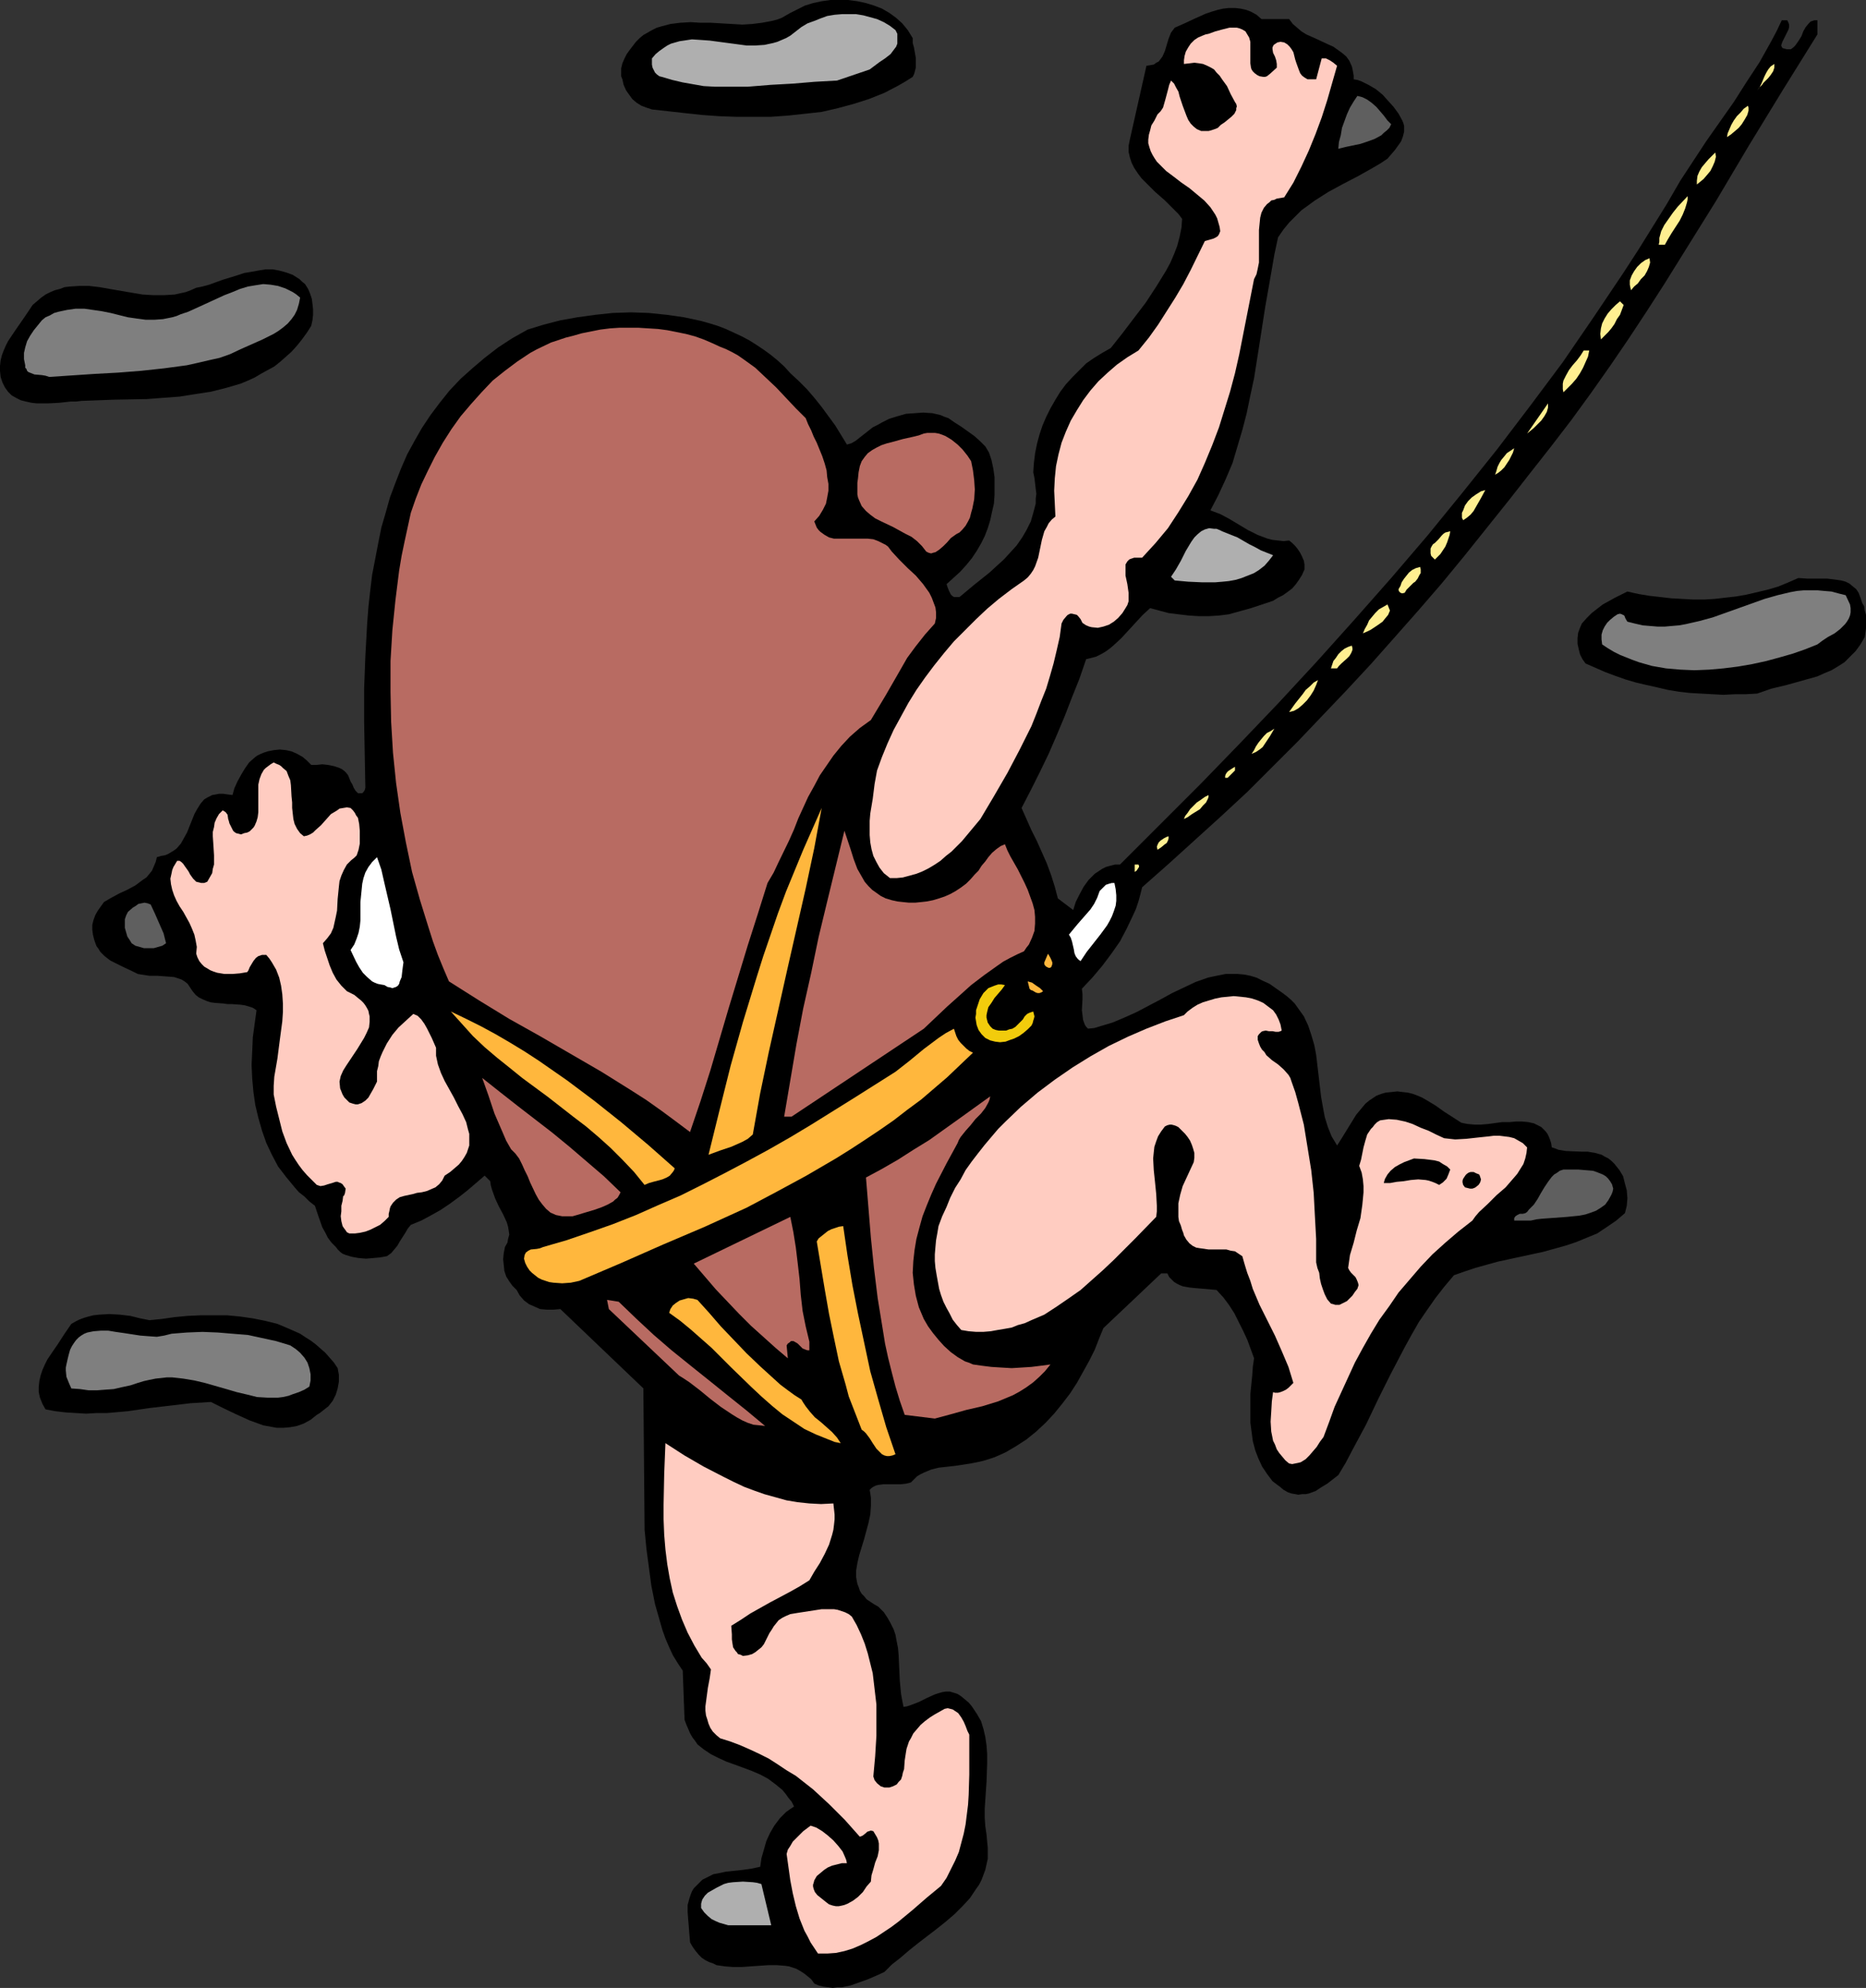 <?xml version="1.0" encoding="UTF-8" standalone="no"?>
<svg
   version="1.0"
   width="129.724mm"
   height="138.232mm"
   id="svg57"
   sodipodi:docname="Wall Climbing.wmf"
   xmlns:inkscape="http://www.inkscape.org/namespaces/inkscape"
   xmlns:sodipodi="http://sodipodi.sourceforge.net/DTD/sodipodi-0.dtd"
   xmlns="http://www.w3.org/2000/svg"
   xmlns:svg="http://www.w3.org/2000/svg">
  <rect width="100%" height="100%" fill="#333333" stroke="none"/>
  <sodipodi:namedview
     id="namedview57"
     pagecolor="#ffffff"
     bordercolor="#000000"
     borderopacity="0.25"
     inkscape:showpageshadow="2"
     inkscape:pageopacity="0.0"
     inkscape:pagecheckerboard="0"
     inkscape:deskcolor="#d1d1d1"
     inkscape:document-units="mm" />
  <defs
     id="defs1">
    <pattern
       id="WMFhbasepattern"
       patternUnits="userSpaceOnUse"
       width="6"
       height="6"
       x="0"
       y="0" />
  </defs>
  <path
     style="fill:#000000;fill-opacity:1;fill-rule:evenodd;stroke:none"
     d="m 402.222,124.109 5.333,-6.787 5.333,-6.949 5.171,-7.11 5.01,-7.11 4.848,-7.11 4.686,-7.11 4.686,-7.272 4.525,-7.272 9.05,-14.544 8.726,-14.706 8.888,-14.544 9.05,-14.544 V 5.333 h -0.808 l -0.485,0.162 -0.485,0.162 -0.485,0.485 -0.808,0.97 -0.646,1.131 -0.485,1.293 -0.808,1.293 -0.808,1.131 -0.485,0.485 -0.646,0.485 h -1.131 l -0.646,-0.162 -0.485,-0.162 -0.162,-0.323 -0.162,-0.323 0.162,-0.485 0.162,-0.485 0.323,-0.646 0.646,-1.293 0.646,-1.293 0.162,-0.646 V 6.464 l -0.162,-0.485 -0.323,-0.646 h -1.454 l -1.293,2.747 -1.454,2.747 -3.07,5.494 -3.394,5.171 -3.394,5.333 -7.272,10.342 -3.394,5.171 -3.394,5.171 -3.555,6.141 -3.717,5.979 -3.717,5.979 -3.878,5.979 -7.918,11.797 -8.08,11.797 -8.565,11.474 -8.726,11.474 -9.05,11.312 -9.211,11.312 -9.534,11.15 -9.696,10.989 -9.858,10.989 -10.019,10.827 -10.342,10.827 -10.342,10.666 -10.504,10.504 -10.504,10.504 h -1.293 l -1.293,0.323 -1.131,0.323 -0.97,0.485 -0.97,0.646 -0.97,0.646 -0.808,0.808 -0.808,0.808 -1.293,1.778 -1.131,2.101 -0.97,1.939 -0.646,2.101 -4.04,-3.07 -0.808,-3.07 -0.97,-3.07 -1.131,-3.07 -1.293,-2.909 -1.293,-2.909 -1.454,-2.909 -1.293,-2.909 -1.293,-2.909 2.424,-4.686 2.424,-4.848 2.262,-4.686 2.101,-4.848 2.101,-5.01 1.939,-5.01 1.939,-4.848 1.778,-5.171 1.293,-0.323 1.293,-0.323 1.293,-0.646 1.131,-0.646 1.131,-0.808 0.97,-0.808 2.101,-1.939 3.717,-4.04 1.939,-2.101 1.939,-1.778 2.424,0.646 2.424,0.646 2.586,0.323 2.747,0.323 2.586,0.162 h 2.747 l 2.586,-0.162 2.586,-0.323 2.909,-0.808 2.909,-0.808 2.909,-0.97 2.909,-0.97 1.293,-0.808 1.293,-0.646 1.131,-0.808 1.293,-0.97 0.97,-1.131 0.808,-1.131 0.808,-1.293 0.646,-1.454 v -1.293 l -0.162,-0.97 -0.485,-1.131 -0.485,-0.97 -0.646,-0.97 -0.646,-0.808 -0.808,-0.808 -0.808,-0.646 -1.454,0.162 -1.454,-0.162 -1.454,-0.162 -1.293,-0.323 -1.293,-0.485 -1.293,-0.485 -2.586,-1.293 -2.424,-1.454 -2.424,-1.454 -2.424,-1.293 -1.293,-0.485 -1.293,-0.485 2.101,-4.04 1.939,-4.202 1.778,-4.202 1.293,-4.363 1.293,-4.363 1.131,-4.363 0.97,-4.686 0.97,-4.525 1.454,-9.211 1.454,-9.373 1.616,-9.211 0.808,-4.686 0.97,-4.525 1.454,-2.101 1.454,-1.778 1.616,-1.616 1.616,-1.616 1.778,-1.293 1.778,-1.293 3.555,-2.262 3.878,-2.101 4.04,-2.101 3.717,-2.101 1.939,-1.131 1.939,-1.293 0.97,-1.131 0.97,-1.131 0.808,-1.131 0.808,-1.131 0.485,-1.293 0.323,-1.293 v -0.646 -0.808 l -0.162,-0.646 -0.323,-0.808 -0.97,-1.778 -1.293,-1.778 -1.454,-1.616 -1.454,-1.616 -1.778,-1.454 -1.939,-1.131 -1.939,-0.97 -0.97,-0.323 -0.97,-0.162 v -0.97 l -0.323,-1.778 -0.162,-0.646 -0.646,-1.454 -0.808,-1.131 -1.131,-0.97 -1.131,-0.808 -1.131,-0.808 -1.454,-0.646 -2.747,-1.293 -2.909,-1.293 -1.293,-0.808 -1.131,-0.97 -1.131,-0.97 -0.97,-1.293 h -7.272 l -1.293,-1.131 -1.454,-0.808 -1.293,-0.485 -1.454,-0.323 -1.454,-0.162 h -1.616 l -1.454,0.162 -1.454,0.323 -1.616,0.485 -1.454,0.485 -2.909,1.293 -2.747,1.293 -2.586,1.131 -0.485,0.646 -0.485,0.646 -0.646,1.616 -0.485,1.616 -0.485,1.616 -0.646,1.454 -0.485,0.646 -0.485,0.646 -0.646,0.323 -0.646,0.485 -0.97,0.162 -0.97,0.162 -4.363,19.392 -0.323,1.616 v 1.616 l 0.323,1.454 0.485,1.454 0.646,1.293 0.97,1.454 0.97,1.293 1.131,1.131 2.424,2.424 2.586,2.262 2.424,2.424 1.131,1.131 0.97,1.293 -0.162,2.262 -0.485,2.424 -0.646,2.424 -0.808,2.101 -0.97,2.262 -1.131,2.101 -1.293,2.101 -1.293,2.101 -2.747,4.202 -6.141,8.08 -3.07,3.878 -2.262,1.293 -2.101,1.293 -2.101,1.454 -1.778,1.778 -1.778,1.778 -1.778,1.939 -1.454,1.939 -1.293,2.101 -1.293,2.262 -1.131,2.262 -0.97,2.262 -0.808,2.424 -0.646,2.424 -0.485,2.424 -0.323,2.586 -0.162,2.424 0.323,1.616 0.323,2.747 0.162,1.293 -0.162,1.293 v 1.293 l -0.646,2.424 -0.646,2.262 -1.131,2.262 -1.131,1.939 -1.454,2.101 -1.616,1.778 -1.778,1.939 -1.778,1.616 -1.939,1.778 -4.04,3.232 -1.939,1.616 -1.939,1.616 v 0 h -1.454 v 0 l -0.485,-0.323 -0.323,-0.323 -0.485,-0.97 -0.323,-0.808 -0.323,-0.97 1.778,-1.616 1.778,-1.616 1.616,-1.778 1.454,-1.778 1.293,-1.939 1.131,-1.939 0.97,-1.939 0.808,-2.101 0.646,-2.101 0.485,-2.262 0.485,-2.101 0.162,-2.262 v -2.262 -2.424 l -0.323,-2.262 -0.485,-2.262 -0.323,-0.97 -0.323,-0.97 -0.485,-0.808 -0.485,-0.808 -1.454,-1.454 -1.454,-1.293 -3.394,-2.424 -1.778,-1.131 -1.616,-1.131 -0.97,-0.323 -1.131,-0.485 -2.101,-0.485 -2.424,-0.162 -2.262,0.162 -2.262,0.162 -2.262,0.646 -2.101,0.646 -1.939,0.97 -1.131,0.646 -1.293,0.646 -2.262,1.778 -2.262,1.778 -1.131,0.646 -1.131,0.323 -3.07,-5.01 -1.778,-2.424 -1.778,-2.424 -1.939,-2.424 -1.939,-2.262 -2.101,-2.101 -2.262,-2.101 -1.616,-1.778 -1.778,-1.616 -1.778,-1.454 -1.778,-1.293 -1.939,-1.293 -1.778,-1.131 -2.101,-1.131 -2.101,-0.97 -2.101,-0.97 -2.101,-0.808 -2.101,-0.646 -2.262,-0.646 -2.262,-0.485 -2.262,-0.485 -4.525,-0.646 -4.686,-0.485 -4.686,-0.162 -4.848,0.162 -4.525,0.485 -4.686,0.646 -4.525,0.808 -4.363,1.131 -4.202,1.293 -4.04,2.262 -3.717,2.424 -3.555,2.747 -3.232,2.747 -3.07,2.747 -2.909,3.07 -2.586,3.232 -2.424,3.232 -2.262,3.394 -1.939,3.394 -1.939,3.555 -1.616,3.717 -1.454,3.717 -1.454,3.878 -1.131,4.04 -1.131,3.878 -0.808,4.04 -0.808,4.202 -0.808,4.202 -0.485,4.04 -0.485,4.363 -0.323,4.202 -0.485,8.726 -0.323,8.565 v 8.726 l 0.162,8.726 0.162,8.565 -0.162,0.646 -0.323,0.485 -0.323,0.323 h -0.323 -0.323 -0.485 l -0.323,-0.323 -0.323,-0.323 -0.485,-0.808 -0.323,-0.808 -0.485,-0.808 -0.323,-0.808 -0.323,-0.808 -0.485,-0.646 -0.485,-0.485 -0.646,-0.485 -0.646,-0.323 -1.454,-0.485 -1.616,-0.323 -1.454,-0.162 -1.454,0.162 h -1.454 l -1.131,-1.131 -1.131,-0.97 -1.454,-0.808 -1.454,-0.646 -1.454,-0.323 -1.616,-0.162 -1.616,0.162 -1.616,0.323 -0.97,0.323 -0.808,0.323 -0.97,0.485 -0.646,0.485 -1.454,1.293 -1.131,1.616 -0.97,1.616 -0.97,1.778 -0.808,1.778 -0.485,1.778 -1.293,-0.162 -1.131,-0.162 h -1.131 l -0.808,0.162 -0.97,0.162 -0.646,0.323 -0.646,0.323 -0.808,0.485 -0.97,1.131 -0.808,1.293 -0.808,1.454 -0.646,1.616 -0.646,1.616 -0.646,1.616 -0.808,1.454 -0.808,1.454 -1.131,1.293 -0.646,0.485 -0.808,0.485 -0.808,0.485 -0.808,0.323 -0.97,0.162 -1.131,0.323 -0.323,1.293 -0.485,1.131 -0.485,1.131 -0.646,0.808 -0.808,0.97 -0.97,0.646 -1.939,1.454 -2.101,1.131 -2.101,0.97 -2.101,1.131 -1.939,1.131 -0.808,1.131 -0.808,1.131 -0.646,1.131 -0.485,1.293 -0.323,1.293 v 1.293 l 0.162,1.293 0.323,1.293 0.323,0.97 0.323,0.808 0.485,0.646 0.485,0.808 1.131,1.131 1.454,1.131 1.616,0.808 1.616,0.808 3.07,1.454 0.97,0.485 0.97,0.162 2.101,0.323 h 2.101 l 2.262,0.162 2.101,0.162 0.97,0.323 0.97,0.323 0.808,0.485 0.808,0.646 0.646,0.97 0.646,0.97 0.808,0.97 0.808,0.646 0.97,0.485 1.131,0.485 0.97,0.323 1.131,0.162 2.262,0.162 1.131,0.162 h 1.131 l 2.262,0.162 1.131,0.162 1.131,0.323 0.97,0.323 0.97,0.646 -0.485,3.555 -0.485,3.555 -0.162,3.717 -0.162,3.555 0.162,3.555 0.323,3.555 0.485,3.394 0.808,3.394 0.97,3.394 1.131,3.232 1.454,3.07 1.616,3.07 2.101,2.747 2.262,2.747 1.131,1.293 1.454,1.131 1.293,1.293 1.454,1.131 0.97,2.909 0.97,2.747 0.808,1.454 0.646,1.293 0.97,1.293 1.131,1.131 0.485,0.646 0.646,0.646 0.646,0.485 0.808,0.323 1.616,0.485 1.778,0.323 1.939,0.162 1.939,-0.162 1.778,-0.162 1.778,-0.323 1.131,-0.808 0.808,-0.97 0.808,-0.97 0.646,-1.131 1.454,-2.262 0.646,-1.131 0.808,-0.97 2.747,-1.131 2.424,-1.293 2.586,-1.454 2.424,-1.616 2.424,-1.778 2.262,-1.778 4.525,-3.878 1.454,1.454 0.162,1.131 0.323,1.131 0.808,2.262 0.97,2.101 1.131,2.101 0.97,2.101 0.323,1.131 0.162,0.97 0.162,1.131 -0.323,1.131 -0.162,0.97 -0.646,1.131 -0.323,1.616 -0.162,1.616 0.162,1.454 0.162,1.616 0.485,1.454 0.808,1.293 0.808,1.131 1.131,1.131 0.808,1.454 1.131,1.293 1.293,0.97 1.454,0.646 1.454,0.646 1.778,0.162 h 1.778 l 1.778,-0.162 21.816,20.846 0.323,37.168 0.485,5.01 0.646,4.848 0.646,4.848 0.97,4.848 1.293,4.525 0.646,2.262 0.808,2.262 0.97,2.262 0.97,2.101 1.293,2.101 1.293,1.939 0.485,12.928 0.485,1.293 0.485,1.131 0.485,1.131 0.646,1.131 0.646,0.808 0.646,0.97 1.616,1.293 1.939,1.293 1.939,0.97 2.101,0.97 2.262,0.808 4.363,1.616 2.262,0.97 2.101,1.131 1.939,1.454 1.778,1.454 0.808,0.97 0.808,1.131 0.808,0.97 0.646,1.293 -0.97,0.646 -1.131,0.808 -0.808,0.808 -0.808,0.808 -1.454,1.939 -1.131,1.939 -0.97,2.101 -0.646,2.262 -0.646,2.262 -0.323,2.262 -2.262,0.485 -2.262,0.323 -4.525,0.485 -2.262,0.485 -0.97,0.162 -0.97,0.485 -0.97,0.485 -0.97,0.485 -0.808,0.808 -0.808,0.808 -0.646,0.646 -0.485,0.808 -0.323,0.808 -0.323,0.97 -0.485,1.778 v 1.939 l 0.162,2.101 0.162,1.939 0.162,2.101 0.162,1.778 0.646,1.131 0.808,1.131 0.808,0.97 0.808,0.808 0.97,0.646 0.97,0.485 0.97,0.323 0.97,0.485 2.262,0.323 2.101,0.162 h 2.262 l 2.262,-0.162 4.686,-0.323 h 2.262 l 2.101,0.162 1.131,0.162 0.97,0.323 0.97,0.323 1.131,0.646 0.97,0.646 0.808,0.646 0.97,0.808 0.808,1.131 1.131,0.485 1.293,0.323 1.293,0.162 1.131,0.162 1.131,-0.162 h 1.293 l 2.262,-0.485 2.262,-0.808 2.262,-0.808 2.262,-0.97 2.101,-0.97 1.939,-1.939 2.262,-1.778 2.262,-1.939 2.424,-1.939 4.848,-3.717 2.424,-1.939 2.262,-1.939 2.101,-2.101 1.939,-2.101 1.616,-2.424 0.808,-1.131 0.646,-1.293 0.485,-1.293 0.485,-1.293 0.323,-1.454 0.323,-1.454 v -1.454 -1.454 l -0.162,-1.616 -0.162,-1.778 -0.323,-2.262 -0.162,-2.262 v -2.262 l 0.162,-2.424 0.323,-4.848 0.162,-4.686 v -2.424 l -0.162,-2.262 -0.323,-2.262 -0.485,-2.101 -0.646,-2.101 -1.131,-1.939 -0.646,-0.97 -0.646,-0.97 -0.808,-0.97 -0.97,-0.808 -0.97,-0.808 -0.97,-0.646 -0.97,-0.323 -1.131,-0.323 h -0.97 l -0.97,0.162 -1.131,0.323 -0.97,0.323 -2.101,0.97 -0.97,0.485 -0.97,0.485 -2.101,0.808 -0.97,0.323 -0.97,0.162 -0.323,-1.616 -0.323,-1.778 -0.323,-3.394 -0.323,-6.949 -0.162,-1.778 -0.323,-1.616 -0.323,-1.778 -0.485,-1.454 -0.808,-1.616 -0.808,-1.454 -0.97,-1.454 -1.454,-1.454 -1.131,-0.646 -0.97,-0.646 -0.97,-0.646 -0.646,-0.808 -0.646,-0.646 -0.485,-0.808 -0.323,-0.97 -0.323,-0.808 -0.162,-0.808 -0.162,-0.97 v -1.778 l 0.323,-1.939 0.485,-2.101 1.293,-4.202 1.131,-4.202 0.485,-2.262 0.162,-2.262 v -2.101 l -0.162,-1.131 -0.162,-0.97 0.485,-0.485 0.485,-0.323 0.646,-0.323 0.646,-0.162 1.293,-0.162 h 4.525 l 1.454,-0.162 1.293,-0.323 0.808,-0.808 0.808,-0.808 0.808,-0.485 0.97,-0.485 1.939,-0.808 1.939,-0.485 4.363,-0.485 2.101,-0.323 2.101,-0.323 1.616,-0.323 1.454,-0.323 1.616,-0.485 1.454,-0.485 2.909,-1.293 2.747,-1.616 2.747,-1.778 2.586,-2.101 2.424,-2.262 2.262,-2.424 2.101,-2.586 2.101,-2.747 1.778,-2.747 1.616,-2.909 1.616,-2.909 1.454,-2.909 1.131,-2.909 1.131,-2.747 15.19,-14.382 h 1.616 l 0.485,0.97 0.646,0.646 0.646,0.646 0.808,0.485 0.646,0.323 0.808,0.323 1.778,0.323 1.616,0.162 1.939,0.162 1.778,0.162 1.778,0.162 1.778,1.939 1.454,1.939 1.454,2.262 1.131,2.262 1.131,2.262 1.131,2.424 1.778,4.848 -0.323,2.262 -0.162,2.262 -0.485,4.848 v 2.586 2.424 2.586 l 0.323,2.424 0.323,2.424 0.646,2.424 0.808,2.101 0.97,2.101 1.293,1.939 1.454,1.939 1.939,1.454 0.97,0.808 1.131,0.646 0.97,0.323 0.97,0.162 0.808,0.162 0.97,-0.162 h 0.97 l 0.808,-0.162 1.778,-0.646 1.454,-0.97 1.616,-0.97 1.454,-1.131 1.454,-1.131 1.939,-3.232 1.778,-3.394 3.555,-6.626 3.232,-6.787 3.394,-6.787 3.555,-6.787 1.778,-3.232 1.939,-3.394 2.101,-3.07 2.262,-3.232 2.262,-2.909 2.586,-3.07 2.747,-0.97 2.909,-0.97 2.909,-0.808 2.909,-0.808 5.979,-1.293 5.979,-1.293 2.909,-0.808 2.909,-0.808 2.909,-0.97 2.747,-1.131 2.747,-1.131 2.424,-1.616 2.586,-1.778 2.262,-1.939 0.485,-1.939 0.162,-1.939 -0.162,-2.101 -0.485,-1.778 -0.485,-1.939 -0.97,-1.616 -1.293,-1.616 -0.808,-0.808 -0.808,-0.646 -0.97,-0.485 -0.808,-0.485 -1.778,-0.485 -1.939,-0.323 h -1.778 l -3.878,-0.162 -1.939,-0.323 -0.808,-0.323 -0.97,-0.323 -0.162,-1.131 -0.323,-0.97 -0.323,-0.808 -0.323,-0.646 -0.485,-0.646 -0.646,-0.646 -0.485,-0.485 -0.646,-0.323 -1.293,-0.646 -1.454,-0.323 -1.616,-0.162 h -1.616 l -1.778,0.162 h -1.939 l -3.555,0.485 -1.939,0.162 h -1.778 l -1.778,-0.162 -1.616,-0.323 -2.262,-1.454 -2.262,-1.454 -2.262,-1.616 -2.424,-1.454 -1.131,-0.646 -1.131,-0.485 -1.293,-0.485 -1.293,-0.323 -1.454,-0.162 -1.293,-0.162 -1.454,0.162 -1.616,0.162 -1.131,0.323 -1.293,0.485 -0.97,0.646 -0.97,0.646 -0.97,0.808 -0.808,0.97 -1.616,1.939 -1.293,2.101 -1.293,2.101 -1.293,2.101 -1.131,1.778 -1.454,-2.424 -0.97,-2.424 -0.808,-2.586 -0.485,-2.586 -0.485,-2.747 -0.323,-2.747 -0.646,-5.494 -0.323,-2.747 -0.485,-2.586 -0.808,-2.747 -0.808,-2.424 -1.131,-2.424 -0.808,-1.131 -0.808,-1.131 -0.808,-1.131 -0.97,-0.97 -1.131,-0.97 -1.293,-0.97 -1.616,-1.131 -1.616,-1.131 -1.778,-0.808 -1.616,-0.808 -1.616,-0.485 -1.616,-0.323 -1.778,-0.162 h -1.454 -1.616 l -1.616,0.323 -1.616,0.323 -1.454,0.323 -3.232,1.131 -3.07,1.454 -3.07,1.454 -3.232,1.778 -6.141,3.232 -3.232,1.454 -3.07,1.293 -3.232,0.97 -1.616,0.485 -1.616,0.162 -0.485,-0.485 -0.323,-0.485 -0.485,-1.293 -0.162,-1.293 -0.162,-1.293 0.162,-2.909 v -1.293 l -0.162,-1.454 2.747,-2.909 2.586,-3.07 2.424,-3.232 2.262,-3.232 1.778,-3.394 1.616,-3.394 0.808,-1.778 0.646,-1.939 0.485,-1.778 0.485,-1.939 6.949,-6.141 6.949,-6.302 6.949,-6.302 6.787,-6.302 6.626,-6.626 6.626,-6.626 6.464,-6.787 6.464,-6.787 6.302,-6.787 6.302,-7.11 6.141,-6.949 6.141,-7.11 5.979,-7.272 5.818,-7.272 5.818,-7.272 z"
     id="path1" />
  <path
     style="fill:#ffffff;fill-opacity:1;fill-rule:evenodd;stroke:none"
     d="m 101,258.883 -0.97,-0.162 -0.808,-0.162 -0.808,-0.323 -0.646,-0.323 -1.293,-1.131 -1.131,-1.131 -0.97,-1.454 -0.808,-1.454 -1.454,-3.07 0.97,-1.454 0.646,-1.616 0.485,-1.454 0.323,-1.616 0.162,-1.616 v -1.616 -3.232 l 0.323,-3.232 0.162,-1.616 0.323,-1.454 0.485,-1.454 0.808,-1.454 0.97,-1.293 1.293,-1.293 1.131,3.232 0.808,3.555 1.616,6.949 1.454,7.11 0.808,3.394 1.131,3.394 -0.162,1.131 -0.162,1.293 -0.162,1.454 -0.485,1.131 -0.162,0.646 -0.323,0.485 -0.485,0.323 -0.485,0.162 -0.485,0.162 -0.485,-0.162 -0.808,-0.162 z"
     id="path2" />
  <path
     style="fill:#000000;fill-opacity:1;fill-rule:evenodd;stroke:none"
     d="m 239.814,10.019 v 1.293 l 0.323,1.131 0.485,2.747 v 1.293 1.293 l -0.323,1.293 -0.162,0.485 -0.323,0.646 -1.778,1.131 -1.939,1.131 -3.717,1.939 -4.04,1.616 -4.04,1.293 -4.202,1.131 -4.202,0.97 -4.363,0.485 -4.525,0.485 -4.525,0.323 h -4.525 -4.363 l -4.525,-0.162 -4.525,-0.323 -4.525,-0.485 -4.363,-0.485 -4.363,-0.485 -1.454,-0.485 -1.293,-0.485 -1.293,-0.808 -1.131,-0.97 -0.808,-1.131 -0.808,-1.131 -0.646,-1.454 -0.323,-1.454 -0.323,-0.808 V 19.392 17.938 l 0.323,-1.293 0.485,-1.131 0.646,-1.293 0.808,-1.131 1.616,-2.101 0.97,-0.97 0.97,-0.808 1.131,-0.646 1.131,-0.646 1.293,-0.646 1.131,-0.323 2.424,-0.646 2.586,-0.323 2.747,-0.162 2.586,0.162 h 2.747 l 5.494,0.323 2.747,0.162 2.586,-0.162 2.586,-0.323 2.586,-0.485 1.293,-0.323 1.293,-0.485 1.131,-0.646 1.131,-0.646 1.939,-0.97 1.939,-0.97 2.101,-0.646 2.262,-0.485 L 218.16,0 h 2.424 2.262 l 2.424,0.323 2.262,0.485 2.101,0.646 2.101,0.808 1.939,1.131 1.778,1.293 1.616,1.454 1.454,1.778 z"
     id="path3" />
  <path
     style="fill:#afafaf;fill-opacity:1;fill-rule:evenodd;stroke:none"
     d="m 235.289,7.918 0.485,0.97 v 0.97 0.808 0.808 l -0.323,0.808 -0.485,0.646 -0.485,0.646 -0.485,0.646 -1.454,1.131 -1.454,0.97 -1.293,0.97 -1.293,0.97 -8.565,2.909 -5.818,0.323 -5.818,0.485 -5.818,0.323 -5.979,0.485 h -5.818 -2.909 l -2.909,-0.162 -2.747,-0.485 -2.747,-0.485 -2.747,-0.646 -2.747,-0.808 -0.646,-0.162 -0.646,-0.485 -0.485,-0.485 -0.323,-0.646 -0.323,-0.646 -0.162,-0.808 v -0.808 -0.808 l 0.97,-1.131 0.97,-0.808 1.131,-0.808 0.97,-0.646 0.97,-0.485 1.131,-0.323 1.131,-0.323 1.131,-0.162 2.101,-0.323 2.424,0.162 2.262,0.162 2.424,0.323 4.848,0.646 2.424,0.323 h 2.262 l 2.424,-0.162 2.262,-0.485 1.131,-0.323 1.131,-0.485 1.131,-0.485 1.131,-0.646 1.454,-1.131 1.454,-1.131 1.616,-0.97 1.778,-0.646 1.616,-0.646 1.778,-0.646 1.939,-0.323 1.939,-0.162 h 1.939 1.778 l 1.939,0.323 1.778,0.485 1.778,0.485 1.778,0.808 1.616,0.97 z"
     id="path4" />
  <path
     style="fill:#ffccc1;fill-opacity:1;fill-rule:evenodd;stroke:none"
     d="m 328.532,10.989 v 1.454 1.454 1.454 1.293 l 0.162,1.131 0.162,0.485 0.323,0.485 0.485,0.485 0.646,0.485 0.646,0.323 0.97,0.162 h 0.485 l 0.485,-0.162 0.808,-0.646 1.778,-1.616 v -0.485 -0.485 l -0.162,-0.97 -0.323,-0.97 -0.485,-0.97 -0.162,-0.97 v -0.485 l 0.162,-0.323 0.162,-0.323 0.485,-0.323 0.485,-0.323 0.808,-0.162 0.97,0.162 0.808,0.485 0.646,0.646 0.485,0.646 0.485,0.808 0.485,1.939 0.323,0.97 0.646,1.778 0.323,0.808 0.485,0.646 0.646,0.485 0.808,0.485 h 0.97 1.293 l 1.454,-5.494 h 0.646 0.485 l 0.97,0.485 0.97,0.646 0.97,0.808 -1.293,4.525 -1.293,4.525 -1.454,4.525 -1.616,4.363 -1.778,4.363 -1.939,4.202 -2.101,4.202 -2.424,3.878 -0.97,0.162 -0.97,0.162 -0.646,0.323 -0.808,0.162 -0.485,0.485 -0.646,0.485 -0.808,0.97 -0.646,1.293 -0.323,1.293 -0.162,1.616 -0.162,1.616 v 6.949 1.616 l -0.323,1.616 -0.323,1.454 -0.646,1.293 -1.939,9.858 -1.939,9.858 -1.131,5.01 -1.293,4.848 -1.454,4.686 -1.454,4.686 -1.778,4.686 -1.939,4.686 -1.939,4.363 -2.424,4.363 -2.586,4.202 -2.747,4.202 -1.616,1.939 -1.616,1.939 -1.778,1.939 -1.778,1.939 h -0.808 -0.646 -0.646 l -0.485,0.162 -0.485,0.162 -0.323,0.162 -0.485,0.485 -0.485,0.808 v 0.808 0.97 1.131 l 0.485,2.262 0.323,2.262 v 1.131 1.131 l -0.323,0.97 -0.485,0.808 -0.808,1.293 -1.131,1.293 -1.131,0.97 -1.293,0.808 -1.454,0.485 -1.454,0.323 -1.616,-0.162 -0.646,-0.162 -0.808,-0.323 -0.485,-0.323 -0.485,-0.323 -0.485,-0.97 -0.646,-0.808 -0.323,-0.323 -0.646,-0.162 -0.646,-0.162 h -0.485 l -0.646,0.323 -0.323,0.323 -0.808,0.97 -0.485,0.97 -0.485,3.555 -0.808,3.555 -0.808,3.394 -0.97,3.394 -0.97,3.232 -1.293,3.232 -1.293,3.394 -1.293,3.232 -3.07,6.141 -3.232,6.141 -3.555,6.141 -3.555,5.979 -2.424,2.909 -2.424,2.909 -2.747,2.747 -1.454,1.131 -1.454,1.293 -1.454,0.97 -1.616,0.97 -1.616,0.808 -1.616,0.646 -1.778,0.485 -1.778,0.485 -1.616,0.162 h -1.778 l -1.616,-1.293 -1.131,-1.454 -0.808,-1.454 -0.808,-1.616 -0.485,-1.778 -0.323,-1.778 -0.162,-1.939 v -1.778 -1.939 l 0.162,-1.939 0.646,-3.878 0.485,-3.878 0.646,-3.555 1.293,-3.555 1.454,-3.555 1.616,-3.555 1.939,-3.555 1.939,-3.555 2.101,-3.394 2.262,-3.232 2.424,-3.232 2.586,-3.232 2.586,-3.07 2.909,-2.909 2.909,-2.909 2.909,-2.747 3.07,-2.586 3.394,-2.586 3.232,-2.262 0.97,-0.808 0.808,-0.97 0.646,-0.97 0.485,-0.97 0.808,-2.262 0.97,-4.686 0.323,-1.131 0.323,-1.131 0.646,-1.131 0.485,-0.97 0.808,-0.97 0.97,-0.808 -0.162,-3.394 -0.162,-3.394 0.162,-3.232 0.323,-3.232 0.646,-3.07 0.808,-3.07 1.131,-2.909 1.293,-2.909 1.616,-2.747 1.616,-2.586 1.939,-2.586 2.101,-2.424 2.424,-2.262 2.424,-2.101 2.747,-1.939 2.909,-1.778 2.747,-3.394 2.424,-3.394 2.262,-3.555 2.262,-3.555 2.101,-3.555 1.939,-3.717 3.717,-7.595 1.131,-0.323 1.131,-0.323 0.646,-0.323 0.485,-0.323 0.323,-0.485 0.323,-0.808 -0.162,-1.131 -0.323,-1.131 -0.323,-1.131 -0.485,-0.97 -0.646,-0.97 -0.646,-0.97 -1.616,-1.778 -1.939,-1.616 -1.939,-1.616 -2.101,-1.454 -2.101,-1.616 -1.939,-1.454 -1.616,-1.616 -0.808,-0.808 -0.646,-0.97 -0.485,-0.808 -0.485,-0.97 -0.323,-0.97 -0.323,-1.131 v -0.97 l 0.162,-1.293 0.323,-1.131 0.323,-1.293 0.808,-1.293 0.808,-1.616 0.808,-0.808 0.646,-0.97 0.323,-1.131 0.323,-1.131 0.646,-2.424 0.323,-1.293 0.485,-1.131 0.808,0.808 0.485,0.97 0.646,1.131 0.323,1.293 0.808,2.424 0.97,2.586 0.485,1.131 0.646,0.97 0.808,0.808 0.808,0.646 1.131,0.485 h 0.485 0.808 0.646 l 0.646,-0.162 0.97,-0.323 0.808,-0.323 0.808,-0.808 0.97,-0.646 1.778,-1.454 0.808,-0.808 0.485,-0.97 v -0.485 l 0.162,-0.485 -0.162,-0.646 -0.323,-0.485 -1.131,-2.101 -0.97,-2.101 -1.293,-1.778 -0.646,-0.97 -0.808,-0.808 -0.646,-0.808 -0.808,-0.485 -0.97,-0.485 -1.131,-0.485 -0.97,-0.162 -1.293,-0.162 -1.293,0.162 -1.454,0.162 v -0.97 l 0.162,-1.131 0.323,-1.131 0.646,-1.131 0.646,-0.97 0.97,-0.97 0.97,-0.646 1.131,-0.485 0.808,-0.323 0.808,-0.162 1.778,-0.646 1.778,-0.485 1.939,-0.485 h 0.97 0.97 l 0.646,0.162 0.808,0.323 0.808,0.485 0.485,0.808 0.485,0.808 z"
     id="path5" />
  <path
     style="fill:#ffef91;fill-opacity:1;fill-rule:evenodd;stroke:none"
     d="m 466.215,16.806 v 0.485 0.485 l -0.323,0.97 -0.646,0.97 -0.646,0.808 -0.97,0.97 -0.323,0.323 -0.323,0.485 -0.808,0.808 -0.485,0.646 0.646,-0.808 0.485,-0.97 0.808,-1.939 0.485,-0.97 0.485,-0.808 0.646,-0.808 z"
     id="path6" />
  <path
     style="fill:#5f5f5f;fill-opacity:1;fill-rule:evenodd;stroke:none"
     d="m 365.539,32.643 -0.485,0.97 -0.646,0.646 -0.808,0.646 -0.646,0.646 -1.778,0.97 -1.778,0.646 -1.939,0.646 -3.878,0.808 -1.939,0.485 0.162,-1.778 0.485,-1.778 0.323,-1.939 0.646,-1.778 0.646,-1.778 0.808,-1.778 0.97,-1.616 0.97,-1.454 0.646,0.162 0.646,0.162 1.293,0.646 1.131,0.808 1.293,1.131 1.939,2.262 0.97,1.293 z"
     id="path7" />
  <path
     style="fill:#ffef91;fill-opacity:1;fill-rule:evenodd;stroke:none"
     d="m 459.267,27.795 0.162,0.485 v 0.808 l -0.323,1.131 -0.646,1.131 -0.808,1.293 -0.808,0.97 -1.131,0.97 -0.97,0.808 -0.97,0.646 0.162,-0.97 0.485,-1.131 0.485,-1.131 0.646,-1.131 0.808,-1.131 0.97,-0.97 0.808,-0.97 z"
     id="path8" />
  <path
     style="fill:#ffef91;fill-opacity:1;fill-rule:evenodd;stroke:none"
     d="m 450.702,40.077 0.162,1.131 -0.323,1.293 -0.485,1.131 -0.646,1.293 -0.808,0.97 -0.97,1.131 -0.97,0.808 -0.808,0.646 v -0.97 l 0.162,-1.293 0.485,-1.131 0.646,-1.131 0.808,-0.97 0.97,-1.131 0.97,-0.97 z"
     id="path9" />
  <path
     style="fill:#ffef91;fill-opacity:1;fill-rule:evenodd;stroke:none"
     d="m 443.43,51.55 v 0.808 l -0.162,0.808 -0.485,1.616 -0.646,1.616 -0.808,1.616 -2.101,3.232 -0.97,1.616 -0.808,1.454 h -1.616 l 0.162,-0.808 v -0.97 l 0.485,-1.778 0.808,-1.616 1.131,-1.616 1.131,-1.616 1.293,-1.616 z"
     id="path10" />
  <path
     style="fill:#ffef91;fill-opacity:1;fill-rule:evenodd;stroke:none"
     d="m 433.411,67.872 0.162,1.131 -0.323,1.131 -0.485,1.131 -0.646,1.131 -0.97,0.97 -0.808,1.131 -0.97,0.808 -0.808,0.97 -0.162,-0.646 -0.162,-0.808 v -1.131 l 0.485,-1.293 0.646,-1.131 0.808,-1.131 0.97,-0.97 1.131,-0.808 z"
     id="path11" />
  <path
     style="fill:#000000;fill-opacity:1;fill-rule:evenodd;stroke:none"
     d="m 80.154,74.659 0.808,1.293 0.485,1.131 0.485,1.454 0.162,1.293 0.162,1.454 v 1.454 l -0.162,1.454 -0.323,1.454 -1.131,1.778 -1.293,1.778 -1.293,1.616 -1.454,1.616 -1.454,1.293 -1.454,1.293 -1.616,1.293 -1.778,0.97 -1.778,0.97 -1.616,0.97 -1.778,0.808 -1.939,0.808 -3.878,1.131 -3.878,0.97 -4.202,0.646 -4.04,0.646 -4.363,0.323 -4.202,0.323 -8.726,0.162 -8.565,0.323 -1.293,0.162 h -1.454 l -2.909,0.323 -3.07,0.162 H 9.696 l -1.454,-0.162 -1.454,-0.323 -1.293,-0.323 -1.293,-0.646 -1.131,-0.646 -0.97,-0.97 -0.808,-1.131 L 0.646,100.515 0.162,99.061 0,97.445 V 96.152 L 0.162,94.698 0.485,93.405 0.97,92.112 1.454,90.981 2.101,89.688 3.717,87.264 6.949,82.578 8.565,80.154 9.696,79.184 l 1.131,-0.97 1.131,-0.808 1.293,-0.646 1.131,-0.485 1.293,-0.323 1.293,-0.485 1.293,-0.162 2.586,-0.162 h 2.586 l 2.747,0.323 2.747,0.485 5.656,0.97 2.909,0.485 2.747,0.162 h 2.909 l 2.747,-0.162 1.454,-0.323 1.454,-0.323 1.293,-0.485 1.454,-0.646 1.616,-0.323 1.778,-0.485 3.555,-1.293 3.717,-1.131 1.939,-0.646 1.939,-0.323 1.778,-0.323 1.939,-0.323 h 1.778 l 1.778,0.323 1.778,0.485 1.778,0.646 1.778,1.131 0.646,0.646 z"
     id="path12" />
  <path
     style="fill:#7f7f7f;fill-opacity:1;fill-rule:evenodd;stroke:none"
     d="m 78.861,78.214 -0.323,1.616 -0.485,1.616 -0.646,1.293 -0.808,1.131 -0.97,1.131 -1.131,0.97 -1.293,0.97 -1.293,0.808 -2.909,1.454 -5.818,2.586 -2.747,1.293 -2.747,0.97 -2.909,0.646 -2.747,0.646 -2.909,0.646 -5.979,0.808 -5.979,0.646 -6.141,0.485 -5.979,0.323 -12.12,0.808 -0.97,-0.323 -0.97,-0.162 -1.939,-0.162 -0.808,-0.323 -0.808,-0.323 -0.323,-0.323 L 6.949,96.96 6.626,96.637 V 95.99 L 6.464,95.182 6.302,94.374 v -1.616 l 0.323,-1.454 0.485,-1.616 0.808,-1.454 0.97,-1.454 2.101,-2.586 0.97,-0.808 1.131,-0.485 1.131,-0.646 1.131,-0.323 2.262,-0.485 2.262,-0.323 h 2.262 l 2.262,0.323 2.262,0.323 2.424,0.485 4.525,1.131 2.262,0.323 2.424,0.323 h 2.262 l 2.262,-0.162 2.424,-0.485 1.131,-0.323 1.131,-0.485 1.939,-0.646 1.778,-0.808 3.878,-1.778 3.878,-1.778 2.101,-0.808 1.939,-0.808 2.101,-0.646 1.939,-0.323 2.101,-0.323 1.939,0.162 1.939,0.323 1.939,0.646 0.97,0.485 0.97,0.485 0.97,0.646 z"
     id="path13" />
  <path
     style="fill:#ffef91;fill-opacity:1;fill-rule:evenodd;stroke:none"
     d="m 426.624,80.154 -0.485,1.293 -0.485,1.293 -0.808,1.131 -0.646,1.293 -0.808,1.131 -0.808,0.97 -0.97,0.97 -0.97,0.97 -0.162,-1.454 0.162,-1.454 0.323,-1.293 0.646,-1.293 0.808,-1.293 0.97,-1.131 1.131,-1.131 1.131,-0.97 z"
     id="path14" />
  <path
     style="fill:#b86b62;fill-opacity:1;fill-rule:evenodd;stroke:none"
     d="m 211.696,109.888 0.646,1.616 0.808,1.616 0.646,1.616 0.808,1.616 1.454,3.555 0.646,1.939 0.485,1.778 0.162,1.778 0.323,1.778 v 1.778 l -0.323,1.778 -0.323,1.616 -0.808,1.616 -0.97,1.616 -1.293,1.454 0.323,0.808 0.323,0.808 0.485,0.646 0.485,0.485 1.131,0.808 1.131,0.646 1.293,0.323 h 1.293 3.07 2.909 1.616 l 1.454,0.162 1.293,0.485 1.293,0.646 0.646,0.323 0.646,0.485 0.485,0.646 0.485,0.646 1.939,2.101 2.262,2.262 2.101,1.939 1.939,2.262 0.808,1.131 0.808,1.131 0.646,1.293 0.485,1.293 0.485,1.293 0.162,1.293 v 1.454 l -0.323,1.454 -1.293,1.454 -1.293,1.454 -2.424,3.07 -2.262,3.07 -1.939,3.394 -3.717,6.464 -1.939,3.232 -1.939,3.232 -2.909,2.101 -2.586,2.262 -2.262,2.424 -2.101,2.586 -1.778,2.586 -1.778,2.586 -1.454,2.747 -1.616,2.909 -2.586,5.656 -1.131,2.909 -1.293,2.909 -2.747,5.656 -1.293,2.747 -1.616,2.747 -2.586,8.242 -2.586,8.08 -5.01,16.483 -4.848,16.483 -2.586,8.08 -2.747,8.08 -3.878,-2.909 -3.717,-2.747 -3.878,-2.747 -4.04,-2.586 -7.757,-4.848 -8.08,-4.686 -8.08,-4.686 -8.08,-4.525 -7.918,-4.848 -7.918,-5.01 -1.454,-3.394 -1.454,-3.555 -1.293,-3.555 -1.131,-3.555 -2.262,-7.272 -2.101,-7.434 -1.616,-7.757 -1.454,-7.757 -1.131,-7.918 -0.808,-7.918 -0.485,-8.08 -0.162,-7.918 v -8.08 l 0.485,-8.08 0.808,-7.918 0.485,-3.878 0.485,-3.878 0.646,-3.878 0.808,-3.878 0.808,-3.717 0.808,-3.717 1.293,-3.717 1.454,-3.717 1.778,-3.717 1.778,-3.555 2.101,-3.717 2.262,-3.555 2.424,-3.394 2.747,-3.232 2.747,-3.07 2.909,-3.07 3.232,-2.586 3.232,-2.424 3.394,-2.262 1.778,-0.97 3.717,-1.778 1.939,-0.646 1.939,-0.646 1.939,-0.485 2.262,-0.646 2.424,-0.485 2.424,-0.485 2.586,-0.323 2.424,-0.162 h 2.586 2.424 l 5.171,0.323 2.424,0.323 2.424,0.485 2.424,0.485 2.424,0.646 2.262,0.808 2.262,0.97 2.101,0.97 1.616,0.646 1.616,0.808 1.454,0.808 1.616,1.131 2.909,2.101 2.747,2.586 2.747,2.586 2.586,2.747 2.586,2.747 1.293,1.293 z"
     id="path15" />
  <path
     style="fill:#ffef91;fill-opacity:1;fill-rule:evenodd;stroke:none"
     d="m 417.574,92.112 -0.323,1.616 -0.646,1.454 -0.646,1.454 -0.808,1.454 -0.97,1.454 -1.131,1.293 -1.131,1.131 -1.131,1.131 -0.162,-0.808 v -0.808 -0.646 l 0.162,-0.808 0.646,-1.293 0.808,-1.454 0.97,-1.293 1.131,-1.293 0.97,-1.293 0.808,-1.293 z"
     id="path16" />
  <path
     style="fill:#ffef91;fill-opacity:1;fill-rule:evenodd;stroke:none"
     d="m 401.252,113.928 5.494,-7.918 v 0.646 0.485 l -0.323,1.131 -0.646,1.131 -0.808,1.131 -0.97,0.97 -0.97,0.97 -0.97,0.808 z"
     id="path17" />
  <path
     style="fill:#b86b62;fill-opacity:1;fill-rule:evenodd;stroke:none"
     d="m 255.166,121.2 0.485,2.424 0.323,2.586 0.162,2.424 -0.162,2.586 -0.485,2.424 -0.323,1.131 -0.323,1.293 -0.485,0.97 -0.646,1.131 -0.808,0.97 -0.808,0.808 -0.646,0.323 -0.485,0.323 -1.131,0.808 -0.97,1.131 -0.97,0.97 -1.131,0.97 -0.485,0.323 -0.485,0.323 -0.646,0.162 -0.485,0.162 -0.646,-0.162 -0.646,-0.323 -1.131,-1.454 -1.293,-1.293 -1.454,-1.131 -1.616,-0.808 -3.232,-1.778 -3.07,-1.454 -1.616,-0.808 -1.293,-0.97 -1.131,-0.97 -1.131,-1.293 -0.646,-1.454 -0.323,-0.808 -0.162,-0.808 v -0.97 -0.97 -1.131 l 0.162,-1.131 0.162,-1.616 0.323,-1.616 0.485,-1.293 0.808,-1.131 0.808,-0.97 1.131,-0.808 1.131,-0.646 1.293,-0.646 1.454,-0.485 1.293,-0.323 2.909,-0.808 2.909,-0.646 1.293,-0.323 1.293,-0.485 0.97,-0.162 h 0.97 0.97 l 0.97,0.162 0.97,0.323 0.808,0.323 1.616,0.97 1.616,1.293 1.293,1.293 1.293,1.616 z"
     id="path18" />
  <path
     style="fill:#ffef91;fill-opacity:1;fill-rule:evenodd;stroke:none"
     d="m 397.859,117.806 -0.323,1.131 -0.485,0.97 -0.485,0.97 -0.646,0.97 -0.646,0.97 -0.808,0.808 -0.808,0.646 -0.808,0.485 0.323,-0.97 0.323,-1.131 0.485,-0.97 0.485,-0.808 0.808,-0.97 0.646,-0.808 0.97,-0.646 z"
     id="path19" />
  <path
     style="fill:#ffef91;fill-opacity:1;fill-rule:evenodd;stroke:none"
     d="m 390.264,128.795 -1.131,2.101 -1.293,2.262 -0.646,1.131 -0.808,0.97 -0.97,0.808 -0.97,0.646 -0.323,-0.646 v -1.293 l 0.323,-0.646 0.485,-1.293 0.808,-1.131 0.97,-0.97 1.131,-0.808 1.293,-0.808 z"
     id="path20" />
  <path
     style="fill:#afafaf;fill-opacity:1;fill-rule:evenodd;stroke:none"
     d="m 334.512,145.925 -1.131,1.454 -1.131,1.293 -1.454,1.131 -1.293,0.808 -1.616,0.646 -1.616,0.646 -1.616,0.485 -1.778,0.323 -1.616,0.162 -1.939,0.162 h -3.555 l -3.555,-0.162 -3.555,-0.323 v 0 l -0.97,-0.97 0.646,-0.97 0.646,-0.97 1.293,-2.262 1.293,-2.586 1.454,-2.424 0.808,-1.131 0.808,-0.808 0.97,-0.808 0.97,-0.485 1.131,-0.323 1.293,0.162 h 0.646 l 0.808,0.323 0.646,0.323 0.808,0.323 1.616,0.646 1.616,0.646 3.07,1.778 1.616,0.808 1.454,0.808 1.616,0.646 z"
     id="path21" />
  <path
     style="fill:#ffef91;fill-opacity:1;fill-rule:evenodd;stroke:none"
     d="m 381.052,139.622 -0.162,0.97 -0.323,0.97 -0.323,0.97 -0.485,1.131 -0.646,0.97 -0.646,0.97 -0.646,0.646 -0.808,0.808 -0.485,-0.485 -0.485,-0.485 -0.162,-0.646 v -0.646 -0.646 l 0.323,-0.646 0.323,-0.485 0.485,-0.323 0.97,-0.97 0.808,-0.97 0.485,-0.485 0.485,-0.323 0.646,-0.162 z"
     id="path22" />
  <path
     style="fill:#ffef91;fill-opacity:1;fill-rule:evenodd;stroke:none"
     d="m 373.134,148.995 0.162,0.646 v 0.485 0.485 l -0.323,0.485 -0.485,0.97 -0.646,0.808 -0.485,0.323 -0.323,0.323 -0.808,0.808 -0.646,0.646 -0.485,0.808 -0.646,0.162 -0.485,-0.162 -0.323,-0.323 -0.162,-0.323 v -0.323 l 0.485,-0.808 0.323,-0.97 0.646,-0.97 0.646,-0.808 0.646,-0.808 0.808,-0.646 0.97,-0.485 z"
     id="path23" />
  <path
     style="fill:#000000;fill-opacity:1;fill-rule:evenodd;stroke:none"
     d="m 489.324,158.529 0.485,0.808 0.162,1.131 0.323,1.131 v 1.131 2.424 l -0.162,1.131 -0.162,1.131 -1.131,1.939 -1.293,1.778 -1.454,1.454 -1.454,1.454 -1.778,1.131 -1.616,0.97 -1.939,0.808 -1.778,0.808 -4.04,1.131 -4.04,1.131 -4.04,0.97 -3.717,1.293 -3.07,0.162 h -2.747 l -3.07,0.162 -2.909,-0.162 -2.909,-0.162 -2.909,-0.162 -2.909,-0.323 -2.909,-0.485 -2.747,-0.646 -2.909,-0.646 -2.747,-0.646 -2.747,-0.808 -2.747,-0.97 -2.586,-0.97 -2.586,-1.131 -2.586,-1.131 -0.808,-1.131 -0.646,-1.293 -0.323,-1.293 -0.323,-1.454 v -1.454 l 0.162,-1.454 0.485,-1.293 0.485,-1.131 1.293,-1.454 1.293,-1.293 1.454,-1.131 1.454,-1.131 3.232,-1.778 3.232,-1.616 2.909,0.646 2.909,0.485 2.909,0.323 2.747,0.323 2.909,0.162 2.909,0.162 h 2.909 l 2.747,-0.162 2.747,-0.323 2.909,-0.323 2.747,-0.485 2.747,-0.646 2.747,-0.646 2.747,-0.808 2.747,-1.131 2.586,-1.131 2.424,0.162 h 5.171 l 2.586,0.323 1.131,0.162 1.131,0.323 0.97,0.485 0.97,0.808 0.808,0.646 0.646,0.97 0.485,1.293 z"
     id="path24" />
  <path
     style="fill:#7f7f7f;fill-opacity:1;fill-rule:evenodd;stroke:none"
     d="m 486.092,158.853 0.162,0.97 v 1.131 l -0.162,0.808 -0.323,0.808 -0.485,0.808 -0.485,0.646 -1.293,1.293 -1.454,1.131 -1.778,0.97 -1.454,0.97 -1.293,0.97 -3.232,1.293 -3.232,1.131 -3.394,0.97 -3.555,0.97 -3.717,0.808 -3.717,0.646 -3.878,0.485 -3.717,0.323 -3.878,0.162 -3.717,-0.162 -3.717,-0.323 -3.717,-0.646 -3.394,-0.97 -1.778,-0.646 -1.616,-0.646 -1.616,-0.646 -1.616,-0.808 -1.616,-0.97 -1.454,-0.97 -0.162,-1.293 v -1.293 l 0.323,-1.131 0.485,-0.97 0.646,-0.97 0.808,-0.808 0.97,-0.808 0.97,-0.646 0.646,-0.162 0.485,0.162 0.323,0.162 0.323,0.162 0.323,0.808 0.485,0.808 1.939,0.485 2.101,0.485 1.939,0.162 1.939,0.162 h 1.939 l 1.778,-0.162 1.939,-0.162 1.778,-0.323 3.555,-0.808 3.555,-0.97 6.787,-2.424 6.787,-2.424 3.394,-0.97 3.394,-0.808 1.778,-0.323 1.778,-0.162 h 1.778 1.778 l 1.778,0.162 1.939,0.162 1.778,0.485 1.939,0.485 z"
     id="path25" />
  <path
     style="fill:#ffef91;fill-opacity:1;fill-rule:evenodd;stroke:none"
     d="m 365.216,160.469 -0.485,1.131 -0.808,0.97 -0.646,0.808 -1.131,0.808 -0.97,0.646 -0.97,0.646 -0.97,0.485 -1.131,0.485 0.485,-1.131 0.646,-1.131 0.485,-1.131 0.808,-0.97 0.808,-0.97 0.97,-0.97 1.131,-0.646 1.131,-0.646 z"
     id="path26" />
  <path
     style="fill:#ffef91;fill-opacity:1;fill-rule:evenodd;stroke:none"
     d="m 355.196,169.68 0.162,0.646 v 0.485 l -0.323,0.808 -0.485,0.808 -0.646,0.646 -1.454,1.293 -0.646,0.646 -0.485,0.646 h -1.616 l 0.323,-0.97 0.323,-0.97 0.646,-0.808 0.646,-0.97 0.808,-0.808 0.808,-0.646 0.97,-0.485 z"
     id="path27" />
  <path
     style="fill:#ffef91;fill-opacity:1;fill-rule:evenodd;stroke:none"
     d="m 346.308,178.729 -0.485,1.293 -0.646,1.454 -0.808,1.293 -0.97,1.293 -1.131,1.131 -1.131,0.97 -1.131,0.646 -1.293,0.323 1.616,-2.262 1.939,-2.424 0.808,-1.131 1.131,-0.97 0.97,-0.97 z"
     id="path28" />
  <path
     style="fill:#ffef91;fill-opacity:1;fill-rule:evenodd;stroke:none"
     d="m 334.835,191.496 -1.131,1.939 -1.293,1.939 -0.646,0.97 -0.808,0.646 -0.97,0.646 -1.131,0.485 0.646,-0.97 0.485,-0.97 0.646,-0.97 0.646,-0.808 0.808,-0.97 0.808,-0.808 0.97,-0.485 z"
     id="path29" />
  <path
     style="fill:#ffccc1;fill-opacity:1;fill-rule:evenodd;stroke:none"
     d="m 79.83,219.776 0.808,-0.162 0.808,-0.323 0.808,-0.485 0.646,-0.646 1.454,-1.293 1.293,-1.454 1.293,-1.454 0.808,-0.485 0.808,-0.485 0.646,-0.485 0.97,-0.162 0.97,-0.162 0.97,0.162 0.646,0.646 0.485,0.646 0.323,0.646 0.485,0.646 0.323,1.616 0.162,1.778 v 1.616 1.778 l -0.323,1.616 -0.485,1.454 -0.646,0.646 -0.808,0.646 -1.131,1.131 -0.808,1.454 -0.646,1.454 -0.485,1.454 -0.162,1.454 -0.323,3.232 -0.162,3.07 -0.323,1.616 -0.323,1.454 -0.323,1.454 -0.646,1.454 -0.97,1.293 -1.131,1.293 0.485,1.939 0.646,1.939 0.646,1.939 0.808,1.939 0.97,1.778 0.646,0.808 0.646,0.808 0.646,0.646 0.808,0.808 0.97,0.485 0.97,0.485 0.97,0.808 0.808,0.646 0.646,0.646 0.485,0.646 0.485,0.808 0.323,0.646 0.162,0.808 0.162,0.646 v 1.454 l -0.162,1.454 -0.646,1.454 -0.646,1.293 -1.778,2.909 -1.939,2.909 -0.97,1.454 -0.808,1.293 -0.646,1.454 -0.323,1.454 0.162,1.778 0.323,0.808 0.323,0.808 0.485,0.808 0.646,0.646 0.646,0.646 0.97,0.323 0.646,0.162 h 0.646 l 0.485,-0.162 0.485,-0.162 0.97,-0.646 0.808,-0.808 0.646,-1.131 0.646,-1.131 0.485,-0.97 0.485,-0.97 v -1.454 -1.293 l 0.323,-1.293 0.162,-1.293 0.485,-1.293 0.485,-1.131 1.131,-2.262 1.454,-2.262 1.616,-1.939 1.939,-1.778 1.939,-1.778 1.131,0.485 0.97,0.97 0.808,1.131 0.646,1.131 1.293,2.586 1.131,2.586 v 0.97 1.131 l 0.485,2.262 0.808,2.262 0.97,2.101 2.424,4.363 1.131,2.262 1.131,2.101 0.97,2.101 0.485,1.939 0.323,1.131 v 0.97 1.131 0.97 l -0.323,0.97 -0.323,0.97 -0.646,1.131 -0.646,0.97 -0.808,0.97 -1.131,0.97 -1.131,0.97 -1.454,0.97 -0.323,0.646 -0.323,0.646 -0.808,0.97 -0.97,0.808 -1.131,0.485 -1.131,0.485 -1.293,0.323 -1.293,0.162 -1.131,0.323 -2.262,0.485 -1.131,0.323 -0.97,0.646 -0.808,0.808 -0.646,0.97 -0.162,0.485 -0.162,0.808 -0.162,0.646 v 0.808 l -1.131,1.131 -1.131,0.97 -1.293,0.646 -1.293,0.646 -1.293,0.485 -1.454,0.323 -1.293,0.162 h -1.454 l -0.646,-0.323 -0.323,-0.485 -0.485,-0.646 -0.323,-0.485 -0.323,-1.293 -0.162,-1.293 0.162,-1.293 v -1.454 l 0.323,-1.293 0.162,-1.293 h 0.162 l 0.162,-0.323 0.162,-0.485 0.162,-1.131 -0.485,-0.646 -0.323,-0.485 -0.485,-0.323 -0.485,-0.162 -0.323,-0.162 h -0.485 l -0.97,0.323 -1.131,0.323 -0.97,0.323 -0.97,0.162 -0.485,-0.162 -0.485,-0.162 -1.293,-1.293 -1.293,-1.293 -1.131,-1.293 -0.97,-1.293 -0.97,-1.454 -0.808,-1.293 -1.454,-3.07 -1.131,-3.07 -0.808,-3.232 -0.808,-3.232 -0.646,-3.232 v -2.262 l 0.162,-2.424 0.808,-4.686 0.646,-5.01 0.646,-4.848 0.162,-2.424 v -2.262 l -0.162,-2.424 -0.323,-2.262 -0.485,-2.101 -0.808,-2.101 -1.131,-1.939 -0.646,-0.97 -0.808,-0.97 h -0.646 -0.485 l -0.97,0.323 -0.646,0.485 -0.646,0.808 -0.485,0.808 -0.485,0.808 -0.323,0.808 -0.323,0.485 -1.939,0.323 -1.939,0.162 h -2.101 l -1.939,-0.323 -0.97,-0.323 -0.808,-0.323 -0.808,-0.485 -0.808,-0.485 -0.646,-0.646 -0.646,-0.808 -0.485,-0.97 -0.323,-0.97 0.162,-1.778 -0.323,-1.778 -0.323,-1.454 -0.646,-1.616 -0.646,-1.454 -0.808,-1.454 -0.808,-1.454 -0.97,-1.454 -0.808,-1.454 -0.646,-1.454 -0.485,-1.454 -0.323,-1.454 -0.162,-1.454 0.323,-1.454 0.162,-0.808 0.323,-0.808 0.485,-0.808 0.485,-0.808 h 0.646 l 0.485,0.323 0.485,0.485 0.323,0.485 0.808,1.131 0.323,0.485 0.323,0.646 0.808,1.131 0.323,0.323 0.485,0.485 0.646,0.162 0.646,0.162 h 0.808 l 0.808,-0.323 0.646,-1.131 0.646,-1.131 0.162,-1.131 0.323,-1.131 v -2.424 l -0.162,-2.586 -0.162,-2.424 v -1.131 l 0.323,-1.293 0.162,-1.131 0.485,-1.131 0.646,-1.131 0.97,-0.97 0.323,0.162 0.485,0.323 0.485,0.646 0.162,1.131 0.162,0.485 0.162,0.646 0.485,0.97 0.485,0.97 0.323,0.323 0.485,0.323 0.646,0.162 0.646,0.162 0.808,-0.323 0.808,-0.162 0.646,-0.323 0.485,-0.485 0.485,-0.485 0.323,-0.485 0.485,-1.131 0.323,-1.131 0.162,-1.293 v -2.909 -2.909 -1.454 l 0.323,-1.454 0.485,-1.293 0.646,-1.131 0.485,-0.485 0.646,-0.485 0.646,-0.485 0.808,-0.485 0.646,0.323 0.808,0.323 0.485,0.323 0.485,0.485 0.97,0.808 0.485,1.293 0.485,1.131 0.162,1.293 0.162,2.909 0.162,1.616 v 1.454 l 0.162,1.454 0.162,1.454 0.323,1.293 0.646,1.293 0.808,1.131 z"
     id="path30" />
  <path
     style="fill:#ffef91;fill-opacity:1;fill-rule:evenodd;stroke:none"
     d="m 324.492,201.515 v 0.485 0.485 l -0.646,0.646 -0.646,0.646 -0.646,0.646 h -0.646 v -0.485 l 0.162,-0.485 0.323,-0.485 0.323,-0.323 0.97,-0.646 z"
     id="path31" />
  <path
     style="fill:#ffef91;fill-opacity:1;fill-rule:evenodd;stroke:none"
     d="m 317.544,208.949 v 0.485 l -0.162,0.485 -0.485,0.97 -0.808,0.808 -0.808,0.97 -2.101,1.293 -1.131,0.808 -0.97,0.485 0.323,-0.808 0.646,-0.808 0.646,-0.97 0.97,-0.97 0.808,-0.808 0.97,-0.646 1.131,-0.808 z"
     id="path32" />
  <path
     style="fill:#ffb73d;fill-opacity:1;fill-rule:evenodd;stroke:none"
     d="m 197.798,298.152 -1.293,1.131 -1.454,0.808 -1.454,0.646 -1.454,0.646 -2.909,0.97 -3.07,1.131 2.909,-11.797 2.909,-11.635 3.232,-11.474 3.555,-11.635 1.778,-5.656 1.939,-5.656 1.939,-5.656 2.101,-5.656 2.262,-5.494 2.262,-5.494 2.424,-5.494 2.424,-5.494 -1.939,10.504 -2.262,10.666 -4.848,21.331 -4.848,21.654 -2.262,10.827 z"
     id="path33" />
  <path
     style="fill:#b86b62;fill-opacity:1;fill-rule:evenodd;stroke:none"
     d="m 232.704,236.097 1.616,0.485 1.454,0.323 1.454,0.162 1.616,0.162 h 1.616 l 1.616,-0.162 1.454,-0.162 1.616,-0.323 1.616,-0.485 1.454,-0.485 1.454,-0.646 1.454,-0.808 1.454,-0.97 1.293,-0.97 1.131,-1.131 1.131,-1.293 0.97,-0.97 0.808,-1.293 0.97,-1.131 0.808,-1.131 0.97,-1.131 1.131,-0.97 1.131,-0.808 1.131,-0.485 0.646,1.616 0.808,1.616 1.939,3.394 1.778,3.555 0.808,1.778 0.646,1.778 0.646,1.778 0.485,1.778 0.162,1.778 v 1.778 l -0.162,1.939 -0.646,1.778 -0.808,1.778 -0.646,0.808 -0.646,0.97 -1.778,0.808 -1.939,0.97 -1.778,0.97 -1.616,1.131 -3.394,2.424 -3.394,2.586 -3.232,2.909 -3.07,2.747 -3.07,2.909 -3.07,2.909 v 0 l -34.744,23.109 h -1.939 l 1.616,-9.534 1.616,-9.534 1.778,-9.373 2.101,-9.373 1.939,-9.373 2.262,-9.373 4.525,-18.584 0.808,2.424 0.808,2.424 0.808,2.586 0.97,2.586 0.646,1.131 0.646,1.131 0.646,1.131 0.97,1.131 0.97,0.97 1.131,0.808 1.131,0.808 z"
     id="path34" />
  <path
     style="fill:#ffef91;fill-opacity:1;fill-rule:evenodd;stroke:none"
     d="m 307.04,219.776 v 0.646 l -0.162,0.485 -0.323,0.646 -0.485,0.323 -0.97,0.808 -0.97,0.646 -0.162,-0.808 0.162,-0.485 0.323,-0.646 0.485,-0.485 0.485,-0.323 0.485,-0.323 0.646,-0.323 z"
     id="path35" />
  <path
     style="fill:#ffef91;fill-opacity:1;fill-rule:evenodd;stroke:none"
     d="m 299.121,227.209 0.162,0.323 v 0.323 l -0.323,0.485 -0.323,0.485 -0.485,0.323 v -1.939 z"
     id="path36" />
  <path
     style="fill:#ffffff;fill-opacity:1;fill-rule:evenodd;stroke:none"
     d="m 292.819,232.057 0.323,1.616 0.162,1.616 v 1.454 l -0.162,1.293 -0.485,1.454 -0.485,1.293 -0.646,1.293 -0.646,1.131 -1.778,2.424 -1.778,2.262 -1.778,2.262 -1.616,2.424 -0.485,-0.323 -0.323,-0.323 -0.485,-0.646 -0.323,-0.808 -0.162,-0.97 -0.485,-2.101 -0.323,-0.97 -0.485,-0.808 2.262,-2.747 2.262,-2.586 1.131,-1.293 0.97,-1.454 0.808,-1.616 0.646,-1.778 0.808,-0.808 0.808,-0.808 0.485,-0.162 0.485,-0.162 0.646,-0.162 z"
     id="path37" />
  <path
     style="fill:#5f5f5f;fill-opacity:1;fill-rule:evenodd;stroke:none"
     d="m 43.632,247.894 -0.97,0.646 -1.131,0.323 -1.131,0.323 h -1.293 -1.293 l -1.131,-0.323 -1.131,-0.323 -0.97,-0.646 -0.485,-0.808 -0.646,-0.97 -0.323,-1.131 -0.323,-1.131 v -1.131 -1.131 l 0.323,-0.97 0.485,-0.97 1.293,-1.131 0.808,-0.485 0.646,-0.485 0.808,-0.162 0.808,-0.162 0.808,0.162 0.808,0.323 1.131,2.424 1.131,2.586 1.131,2.586 0.323,1.293 z"
     id="path38" />
  <path
     style="fill:#ffb73d;fill-opacity:1;fill-rule:evenodd;stroke:none"
     d="m 276.336,253.873 -0.162,0.323 -0.323,0.162 h -0.323 l -0.323,-0.162 -0.323,-0.162 -0.323,-0.323 -0.162,-0.323 v -0.485 l 0.97,-2.262 0.485,0.808 0.323,0.646 0.323,0.808 v 0.485 z"
     id="path39" />
  <path
     style="fill:#ffb73d;fill-opacity:1;fill-rule:evenodd;stroke:none"
     d="m 274.073,260.499 -0.485,0.323 -0.485,0.162 h -0.485 l -0.485,-0.162 -0.808,-0.485 -0.485,-0.162 -0.323,-0.323 -0.485,-1.939 1.131,0.323 1.131,0.808 0.97,0.646 z"
     id="path40" />
  <path
     style="fill:#f2cc0c;fill-opacity:1;fill-rule:evenodd;stroke:none"
     d="m 264.054,258.883 -0.808,1.131 -1.939,2.262 -0.808,1.293 -0.808,1.131 -0.323,1.293 -0.162,0.808 v 0.646 l 0.162,0.646 0.162,0.646 0.323,0.485 0.323,0.485 0.646,0.646 0.808,0.323 0.808,0.162 h 0.97 0.97 l 0.808,-0.323 0.808,-0.162 0.808,-0.485 0.646,-0.646 1.293,-1.293 0.485,-0.808 0.646,-0.646 0.646,-0.323 0.97,-0.323 0.162,0.646 0.162,0.646 -0.162,0.646 -0.162,0.485 -0.162,0.646 -0.323,0.646 -0.97,0.97 -1.131,0.97 -1.131,0.808 -1.293,0.646 -0.97,0.323 -1.293,0.485 -1.454,0.162 -1.293,-0.162 -1.293,-0.323 -1.293,-0.646 -0.97,-0.97 -0.808,-1.131 -0.485,-1.293 -0.162,-0.97 -0.162,-0.97 0.162,-0.97 v -0.97 l 0.323,-0.97 0.323,-0.97 0.323,-0.97 0.485,-0.808 0.485,-0.808 0.646,-0.646 0.646,-0.646 0.808,-0.323 0.808,-0.323 0.97,-0.323 h 0.808 z"
     id="path41" />
  <path
     style="fill:#ffccc1;fill-opacity:1;fill-rule:evenodd;stroke:none"
     d="m 334.512,265.509 0.808,1.131 0.646,1.293 0.485,1.293 0.323,1.616 -0.323,0.162 -0.485,0.162 h -0.808 l -0.808,-0.162 h -0.97 l -0.808,-0.162 -0.808,0.162 -0.323,0.162 -0.323,0.323 -0.323,0.323 -0.323,0.485 v 0.97 l 0.323,0.97 0.323,0.808 0.485,0.808 0.646,0.646 0.485,0.808 1.454,1.293 1.616,1.131 1.454,1.293 1.293,1.454 0.485,0.808 0.323,0.97 0.97,2.747 0.808,2.909 1.454,5.656 0.97,5.979 0.97,5.979 0.646,5.979 0.323,6.141 0.323,5.979 v 6.141 l 0.323,1.454 0.485,1.293 0.162,1.454 0.323,1.454 0.485,1.454 0.485,1.293 0.646,1.293 0.97,1.131 0.646,0.162 0.485,0.162 h 1.131 l 0.97,-0.485 0.97,-0.485 0.808,-0.808 0.646,-0.646 0.646,-0.97 0.646,-0.808 0.162,-0.485 0.162,-0.485 -0.162,-0.646 -0.323,-0.808 -0.323,-0.646 -1.131,-1.131 -0.485,-0.646 -0.323,-0.646 0.485,-3.394 0.97,-3.232 0.808,-3.232 0.97,-3.232 0.485,-3.394 0.162,-1.616 0.162,-1.778 v -1.616 l -0.162,-1.778 -0.323,-1.778 -0.646,-1.778 0.485,-1.616 0.323,-1.616 0.323,-1.616 0.485,-1.778 0.485,-1.616 0.97,-1.454 0.485,-0.485 0.485,-0.646 0.646,-0.646 0.808,-0.485 1.131,-0.162 1.131,-0.162 2.101,0.162 2.262,0.485 1.939,0.646 2.101,0.97 2.101,0.808 1.939,0.97 2.101,0.97 1.454,0.162 1.454,0.162 2.909,-0.162 2.909,-0.323 3.07,-0.323 1.293,-0.162 h 1.454 l 1.293,0.162 1.293,0.162 1.293,0.323 1.131,0.646 1.131,0.646 1.131,1.131 -0.162,1.454 -0.323,1.454 -0.485,1.454 -0.808,1.293 -0.808,1.293 -0.97,1.131 -2.101,2.424 -2.424,2.101 -2.262,2.262 -2.262,2.101 -0.97,1.131 -0.808,1.131 -3.717,2.909 -3.394,2.909 -3.394,3.07 -3.07,3.232 -2.909,3.394 -2.909,3.394 -2.424,3.555 -2.586,3.555 -2.262,3.717 -2.101,3.717 -2.101,3.878 -1.778,3.878 -1.778,3.878 -1.778,3.878 -1.454,4.04 -1.454,3.878 -0.97,1.293 -0.808,1.293 -0.97,1.131 -0.97,1.131 -0.97,0.97 -1.293,0.808 -0.646,0.162 -0.808,0.162 -0.808,0.162 -0.808,-0.162 -0.97,-0.808 -0.808,-0.97 -0.808,-0.97 -0.646,-0.97 -0.485,-1.293 -0.485,-0.97 -0.485,-2.424 -0.162,-2.586 0.162,-2.586 0.162,-2.747 0.323,-2.424 0.485,0.162 h 0.808 l 0.646,-0.162 0.808,-0.323 0.646,-0.323 0.646,-0.485 0.646,-0.646 0.646,-0.646 -0.646,-2.101 -0.646,-2.101 -1.778,-4.202 -1.778,-4.04 -4.04,-8.08 -1.778,-4.202 -0.646,-2.101 -0.808,-2.101 -0.646,-2.101 -0.646,-2.262 -0.97,-0.646 -0.97,-0.646 -1.131,-0.162 -1.131,-0.323 h -2.262 -2.424 l -1.131,-0.162 -1.131,-0.162 -0.97,-0.162 -0.97,-0.485 -0.808,-0.646 -0.808,-0.97 -0.646,-1.131 -0.162,-0.646 -0.323,-0.808 -0.323,-1.131 -0.485,-1.131 -0.162,-1.131 v -1.131 -1.131 -1.293 l 0.485,-2.262 0.646,-2.262 0.97,-2.101 0.97,-2.101 0.97,-2.101 0.162,-1.131 v -1.293 l -0.323,-1.131 -0.323,-0.97 -0.485,-1.131 -0.646,-0.97 -0.646,-0.808 -0.808,-0.808 -0.97,-0.97 -0.646,-0.323 -0.485,-0.162 -0.646,-0.162 h -0.485 l -0.646,0.162 -0.646,0.323 -0.97,1.293 -0.808,1.293 -0.485,1.293 -0.485,1.454 -0.162,1.454 -0.162,1.616 0.162,3.07 0.323,3.07 0.323,3.232 0.162,3.07 v 1.454 l -0.162,1.454 -5.494,5.656 -5.656,5.656 -2.909,2.747 -2.909,2.586 -2.909,2.586 -3.232,2.262 -3.07,2.101 -3.232,2.101 -3.394,1.454 -1.778,0.808 -1.778,0.485 -1.616,0.646 -1.778,0.323 -1.939,0.323 -1.778,0.323 -1.939,0.162 h -1.939 l -1.939,-0.162 -1.939,-0.323 -1.131,-1.293 -1.131,-1.454 -0.808,-1.616 -0.808,-1.454 -0.808,-1.616 -0.646,-1.778 -0.485,-1.616 -0.323,-1.778 -0.323,-1.778 -0.323,-1.939 -0.162,-1.778 v -1.778 l 0.162,-1.939 0.162,-1.778 0.323,-1.778 0.323,-1.939 0.97,-2.586 1.131,-2.424 0.97,-2.424 1.293,-2.586 1.454,-2.262 1.293,-2.424 1.616,-2.262 1.616,-2.101 1.778,-2.262 1.778,-2.101 1.778,-2.101 1.939,-1.939 4.04,-3.878 4.363,-3.717 4.525,-3.394 4.686,-3.232 4.686,-2.909 4.848,-2.747 5.01,-2.424 4.848,-2.101 5.01,-1.939 4.848,-1.616 0.97,-0.97 1.293,-0.97 1.293,-0.808 1.454,-0.646 1.616,-0.485 1.616,-0.485 1.616,-0.323 1.616,-0.162 1.616,-0.162 1.616,0.162 1.616,0.162 1.616,0.323 1.454,0.485 1.454,0.646 1.293,0.97 z"
     id="path42" />
  <path
     style="fill:#ffb73d;fill-opacity:1;fill-rule:evenodd;stroke:none"
     d="m 177.275,307.04 -0.162,0.485 -0.323,0.485 -0.808,0.97 -0.808,0.485 -1.131,0.485 -2.424,0.646 -1.131,0.323 -1.131,0.485 -2.747,-3.394 -3.07,-3.232 -3.07,-3.07 -3.232,-2.909 -3.232,-2.747 -3.394,-2.586 -6.626,-5.171 -6.787,-5.01 -3.394,-2.747 -3.232,-2.586 -3.232,-2.747 -3.07,-2.909 -2.909,-3.232 -2.909,-3.232 4.04,1.939 3.878,1.939 3.878,2.101 3.878,2.262 3.717,2.262 3.717,2.424 3.717,2.586 3.717,2.586 7.11,5.333 7.11,5.656 7.11,5.979 z"
     id="path43" />
  <path
     style="fill:#ffb73d;fill-opacity:1;fill-rule:evenodd;stroke:none"
     d="m 255.651,276.659 -3.394,3.232 -3.394,3.232 -3.394,2.909 -3.394,2.909 -3.717,2.747 -3.555,2.747 -3.717,2.586 -3.878,2.586 -3.717,2.424 -3.878,2.424 -7.757,4.525 -7.757,4.202 -7.918,4.202 -10.989,5.01 -10.989,4.686 -10.989,4.848 -10.989,4.686 -2.262,0.485 -2.262,0.162 -2.262,-0.162 -1.131,-0.162 -0.97,-0.323 -0.97,-0.323 -0.97,-0.485 -0.808,-0.646 -0.808,-0.646 -0.646,-0.646 -0.646,-0.97 -0.485,-0.97 -0.323,-1.131 0.162,-0.97 0.323,-0.646 0.646,-0.485 0.646,-0.323 1.616,-0.162 0.808,-0.162 0.808,-0.323 6.141,-1.778 6.141,-2.101 5.979,-2.101 6.141,-2.424 5.818,-2.586 5.979,-2.586 5.818,-2.909 5.656,-2.909 5.818,-3.07 5.656,-3.07 5.656,-3.232 5.656,-3.394 11.15,-6.949 10.989,-6.949 3.717,-2.909 3.717,-3.07 1.939,-1.454 1.939,-1.454 1.939,-1.293 2.101,-1.131 0.323,0.97 0.323,0.97 0.485,0.97 0.646,0.808 0.808,0.808 0.646,0.646 0.808,0.646 z"
     id="path44" />
  <path
     style="fill:#b86b62;fill-opacity:1;fill-rule:evenodd;stroke:none"
     d="m 163.054,313.342 -0.323,0.646 -0.485,0.808 -0.646,0.485 -0.485,0.485 -1.454,0.808 -1.454,0.646 -1.778,0.646 -3.232,0.97 -1.616,0.485 -1.131,0.323 h -0.97 -0.97 -0.808 l -0.808,-0.162 -0.808,-0.162 -1.454,-0.646 -1.131,-0.97 -0.97,-1.131 -0.97,-1.293 -0.808,-1.454 -1.454,-3.07 -0.646,-1.616 -0.808,-1.616 -0.646,-1.454 -0.808,-1.616 -0.97,-1.293 -1.131,-1.131 -1.293,-2.262 -0.97,-2.262 -2.101,-4.848 -1.616,-4.848 -0.808,-2.262 -0.808,-2.262 4.686,3.717 4.525,3.555 9.211,7.11 4.525,3.717 4.525,3.878 4.525,3.878 z"
     id="path45" />
  <path
     style="fill:#b86b62;fill-opacity:1;fill-rule:evenodd;stroke:none"
     d="m 251.611,300.414 -2.909,5.333 -2.747,5.333 -1.293,2.909 -1.131,2.747 -1.131,2.909 -0.808,2.909 -0.808,3.07 -0.485,2.909 -0.323,2.909 -0.162,3.07 0.323,3.07 0.485,2.909 0.808,3.07 1.293,3.07 1.131,1.939 1.293,1.778 1.454,1.778 1.454,1.616 1.778,1.616 1.778,1.293 1.939,1.131 0.97,0.323 1.131,0.485 2.262,0.323 2.586,0.323 2.586,0.162 2.747,0.162 2.586,-0.162 2.586,-0.162 2.586,-0.323 2.424,-0.323 -1.454,1.778 -1.454,1.454 -1.616,1.454 -1.778,1.293 -1.778,1.131 -1.778,0.97 -3.878,1.616 -4.202,1.293 -4.202,0.97 -4.04,1.131 -4.202,1.131 -7.918,-0.97 -1.293,-3.717 -1.131,-3.717 -0.97,-3.717 -0.97,-3.878 -0.808,-3.717 -0.646,-4.04 -1.293,-7.918 -0.97,-7.918 -0.808,-7.918 -0.646,-7.918 -0.646,-7.918 4.202,-2.262 4.202,-2.424 4.04,-2.586 4.202,-2.586 7.918,-5.656 4.04,-2.909 4.04,-2.909 -0.162,0.808 -0.323,0.808 -0.808,1.454 -1.131,1.454 -1.454,1.454 -0.646,0.808 -0.646,0.808 -1.293,1.454 -1.293,1.616 -0.485,0.808 z"
     id="path46" />
  <path
     style="fill:#000000;fill-opacity:1;fill-rule:evenodd;stroke:none"
     d="m 381.052,307.363 -0.485,1.293 -0.485,1.131 -0.97,0.97 -0.485,0.323 -0.485,0.323 -0.97,-0.485 -0.808,-0.323 -0.97,-0.323 -0.808,-0.162 -1.939,-0.162 -1.939,0.162 -1.939,0.323 -1.778,0.162 -1.778,0.323 h -1.616 l 0.162,-0.646 0.162,-0.485 0.646,-1.131 0.808,-0.97 1.131,-0.97 1.131,-0.646 1.293,-0.646 1.293,-0.485 1.293,-0.485 2.747,0.162 1.293,0.162 1.293,0.162 1.293,0.323 0.97,0.646 1.131,0.646 z"
     id="path47" />
  <path
     style="fill:#5f5f5f;fill-opacity:1;fill-rule:evenodd;stroke:none"
     d="m 423.876,312.372 -0.162,0.808 -0.323,0.808 -0.808,1.454 -0.808,1.131 -1.131,0.808 -1.293,0.808 -1.293,0.485 -1.454,0.485 -1.616,0.323 -3.232,0.323 -6.626,0.485 -1.454,0.162 -1.454,0.323 h -4.363 v -0.323 -0.323 l 0.323,-0.485 0.485,-0.323 0.646,-0.323 h 0.808 l 0.646,-0.162 0.485,-0.323 0.485,-0.646 1.293,-1.293 0.97,-1.454 0.808,-1.454 0.97,-1.616 0.97,-1.454 0.97,-1.293 0.646,-0.646 0.808,-0.485 0.646,-0.485 0.97,-0.323 h 3.878 l 1.939,0.162 1.939,0.162 0.97,0.323 0.808,0.323 0.808,0.323 0.808,0.485 0.646,0.646 0.485,0.646 0.485,0.808 z"
     id="path48" />
  <path
     style="fill:#000000;fill-opacity:1;fill-rule:evenodd;stroke:none"
     d="m 388.971,309.464 0.162,0.485 -0.162,0.646 -0.162,0.323 -0.323,0.485 -0.808,0.646 -0.323,0.162 -0.485,0.162 h -0.646 l -0.646,-0.162 -0.646,-0.162 -0.485,-0.646 -0.162,-0.646 v -0.485 l 0.162,-0.485 0.323,-0.485 0.323,-0.485 0.323,-0.323 0.485,-0.323 0.485,-0.162 h 0.808 l 0.646,0.323 0.808,0.323 0.162,0.323 z"
     id="path49" />
  <path
     style="fill:#b86b62;fill-opacity:1;fill-rule:evenodd;stroke:none"
     d="m 212.665,352.611 v 2.262 h -0.485 l -0.485,-0.162 -0.808,-0.323 -0.646,-0.646 -0.646,-0.646 -0.808,-0.485 -0.323,-0.162 h -0.323 -0.323 l -0.323,0.323 -0.485,0.323 -0.323,0.485 0.323,3.394 -3.232,-2.747 -3.232,-2.909 -3.232,-2.909 -3.07,-3.07 -3.07,-3.232 -3.07,-3.232 -2.909,-3.394 -2.909,-3.394 25.371,-12.282 0.808,4.04 0.646,4.04 0.485,4.04 0.485,4.202 0.323,4.202 0.485,4.202 0.808,4.04 z"
     id="path50" />
  <path
     style="fill:#ffb73d;fill-opacity:1;fill-rule:evenodd;stroke:none"
     d="m 221.553,322.23 1.131,7.757 1.293,7.757 1.454,7.434 1.616,7.595 1.616,7.595 2.101,7.434 2.101,7.272 2.424,7.11 -0.808,0.323 -0.808,0.162 h -0.646 l -0.646,-0.162 -0.646,-0.323 -0.485,-0.485 -0.97,-0.97 -0.97,-1.454 -0.808,-1.293 -0.97,-1.293 -0.485,-0.485 -0.646,-0.485 -1.131,-2.909 -1.131,-2.909 -1.131,-2.909 -0.808,-3.07 -1.778,-6.141 -1.293,-6.141 -1.293,-6.302 -1.131,-6.464 -2.101,-12.605 0.485,-0.808 0.808,-0.646 0.808,-0.646 0.808,-0.646 0.97,-0.485 0.97,-0.323 0.97,-0.323 z"
     id="path51" />
  <path
     style="fill:#ffb73d;fill-opacity:1;fill-rule:evenodd;stroke:none"
     d="m 183.254,341.622 3.07,3.394 3.07,3.555 3.394,3.555 3.394,3.555 3.555,3.394 3.555,3.232 1.778,1.616 1.939,1.454 1.778,1.293 1.778,1.131 0.485,0.808 0.646,0.97 1.131,1.454 1.293,1.454 1.616,1.293 1.454,1.293 1.454,1.293 1.293,1.454 0.97,1.454 -1.616,-0.323 -1.616,-0.646 -3.232,-1.293 -3.07,-1.454 -2.909,-1.939 -2.909,-1.939 -2.747,-2.262 -2.747,-2.424 -2.586,-2.424 -5.333,-5.171 -5.171,-5.171 -2.747,-2.424 -2.747,-2.424 -2.747,-2.262 -2.909,-2.101 0.323,-0.97 0.646,-0.97 0.808,-0.646 0.97,-0.646 1.131,-0.323 1.131,-0.323 1.293,0.162 z"
     id="path52" />
  <path
     style="fill:#b86b62;fill-opacity:1;fill-rule:evenodd;stroke:none"
     d="m 162.569,342.107 4.525,4.363 4.686,4.363 4.686,4.04 5.01,4.04 4.848,3.878 5.01,4.04 4.848,3.878 4.848,4.04 -1.454,-0.162 -1.616,-0.162 -1.454,-0.485 -1.454,-0.646 -1.454,-0.808 -1.293,-0.808 -2.909,-1.939 -2.747,-2.101 -2.747,-2.262 -2.747,-2.101 -1.454,-0.97 -1.293,-0.808 -18.422,-17.453 -0.485,-2.424 z"
     id="path53" />
  <path
     style="fill:#000000;fill-opacity:1;fill-rule:evenodd;stroke:none"
     d="m 39.269,346.955 3.232,-0.323 3.394,-0.485 3.394,-0.323 3.555,-0.162 h 3.394 3.394 l 3.394,0.323 3.394,0.485 3.232,0.646 3.232,0.808 3.07,1.293 2.909,1.293 1.454,0.97 1.293,0.808 1.293,0.97 1.293,1.131 1.293,1.131 1.131,1.293 1.131,1.293 0.97,1.454 0.323,1.778 v 1.778 l -0.323,1.778 -0.485,1.616 -0.808,1.616 -1.131,1.454 -1.454,1.131 -0.808,0.646 -0.808,0.485 -1.616,1.293 -1.778,0.97 -1.778,0.646 -1.778,0.323 -1.778,0.162 h -1.778 l -1.778,-0.323 -1.778,-0.323 -1.778,-0.646 -1.778,-0.646 -3.555,-1.616 -3.394,-1.616 -1.616,-0.808 -1.616,-0.808 -5.333,0.323 -5.494,0.646 -5.494,0.646 -5.494,0.808 -5.494,0.485 h -2.747 l -2.747,0.162 -2.586,-0.162 -2.747,-0.162 -2.747,-0.323 -2.586,-0.485 -0.808,-1.454 -0.646,-1.616 -0.323,-1.454 v -1.454 l 0.162,-1.454 0.323,-1.454 0.485,-1.454 0.646,-1.454 0.646,-1.293 0.97,-1.454 1.778,-2.586 1.778,-2.747 1.778,-2.586 1.131,-0.646 0.97,-0.485 1.293,-0.485 1.131,-0.323 1.293,-0.323 1.454,-0.162 2.747,-0.162 2.747,0.162 2.747,0.323 2.586,0.646 z"
     id="path54" />
  <path
     style="fill:#7f7f7f;fill-opacity:1;fill-rule:evenodd;stroke:none"
     d="m 76.275,353.58 1.454,0.97 1.131,0.97 1.131,1.293 0.808,1.293 0.485,1.454 0.323,1.616 v 1.616 l -0.323,1.616 -1.293,0.808 -1.454,0.646 -1.454,0.485 -1.293,0.485 -1.454,0.323 -1.293,0.162 h -2.747 l -2.747,-0.162 -2.586,-0.646 -2.747,-0.646 -2.747,-0.808 -5.656,-1.616 -2.747,-0.646 -2.909,-0.485 -2.909,-0.323 h -1.454 l -1.454,0.162 -1.454,0.162 -1.616,0.323 -1.454,0.323 -1.616,0.485 -1.939,0.646 -2.262,0.485 -2.101,0.485 -2.262,0.162 -2.101,0.162 h -2.262 l -2.262,-0.323 -2.262,-0.162 -0.646,-1.454 -0.646,-1.616 -0.162,-1.616 v -0.808 l 0.162,-0.808 0.323,-1.454 0.323,-1.293 0.323,-1.131 0.485,-0.97 0.646,-0.97 0.485,-0.646 0.646,-0.646 0.646,-0.485 0.808,-0.485 0.808,-0.323 0.808,-0.162 0.808,-0.162 1.939,-0.162 h 1.939 l 1.939,0.323 2.262,0.323 4.202,0.646 2.101,0.162 2.262,0.162 1.939,-0.323 1.939,-0.485 4.04,-0.323 4.04,-0.162 4.04,0.162 3.878,0.323 4.04,0.323 3.717,0.808 3.717,0.808 z"
     id="path55" />
  <path
     style="fill:#ffccc1;fill-opacity:1;fill-rule:evenodd;stroke:none"
     d="m 218.968,395.112 0.162,1.454 0.162,1.454 v 1.293 l -0.162,1.454 -0.162,1.293 -0.323,1.293 -0.808,2.586 -1.131,2.424 -1.293,2.424 -1.454,2.262 -1.293,2.262 -2.586,1.616 -2.586,1.454 -5.171,2.747 -5.171,2.909 -2.424,1.616 -2.586,1.616 0.162,2.262 v 1.293 l 0.162,1.131 0.162,0.97 0.646,0.97 0.323,0.323 0.323,0.485 0.646,0.162 0.646,0.323 1.293,-0.162 1.131,-0.323 0.808,-0.485 0.808,-0.646 0.808,-0.646 0.646,-0.808 0.97,-1.939 0.485,-0.97 0.646,-0.97 0.485,-0.808 0.646,-0.808 0.646,-0.808 0.97,-0.646 0.97,-0.485 1.131,-0.485 1.939,-0.323 2.101,-0.323 2.101,-0.323 2.101,-0.323 h 2.262 0.97 l 0.97,0.162 0.97,0.323 0.97,0.323 0.97,0.485 0.808,0.646 1.293,2.262 1.131,2.424 0.97,2.424 0.808,2.586 0.646,2.586 0.646,2.586 0.323,2.747 0.323,2.747 0.323,2.747 v 2.747 5.494 l -0.323,5.333 -0.485,5.333 0.323,0.97 0.646,0.808 0.97,0.808 0.97,0.323 h 1.293 l 0.97,-0.323 0.97,-0.485 0.485,-0.646 0.646,-0.646 0.323,-0.97 0.162,-0.808 0.323,-0.97 0.162,-2.262 0.323,-2.101 0.162,-0.97 0.323,-0.97 0.323,-0.97 0.485,-0.808 0.646,-1.293 0.97,-1.131 0.97,-1.131 1.131,-0.97 1.293,-0.97 1.293,-0.808 2.586,-1.454 0.808,-0.162 0.646,0.162 0.646,0.162 0.485,0.323 0.485,0.323 0.485,0.323 0.808,1.131 0.646,1.131 0.485,1.131 0.485,1.293 0.485,0.97 v 10.504 l -0.162,5.333 -0.162,2.586 -0.323,2.586 -0.323,2.586 -0.485,2.424 -0.646,2.424 -0.646,2.424 -0.97,2.262 -1.131,2.262 -1.131,2.262 -1.454,2.101 -3.717,3.07 -3.717,3.232 -3.717,3.07 -1.939,1.454 -1.939,1.293 -1.939,1.293 -2.101,1.131 -1.939,0.97 -2.262,0.97 -2.101,0.646 -2.262,0.485 -2.262,0.162 h -2.424 l -0.97,-1.454 -0.97,-1.454 -0.808,-1.616 -0.808,-1.454 -1.293,-3.232 -0.97,-3.232 -0.808,-3.394 -0.646,-3.394 -0.97,-6.949 0.323,-1.131 0.646,-0.97 0.646,-1.131 0.97,-0.97 1.778,-1.778 1.939,-1.454 1.454,0.485 1.616,0.97 1.454,1.131 1.454,1.293 1.293,1.454 1.131,1.454 0.646,1.454 0.323,0.808 0.162,0.808 h -1.293 l -1.293,0.323 -1.293,0.323 -1.131,0.485 -0.97,0.646 -0.97,0.808 -0.97,0.808 -0.646,1.131 -0.162,0.646 -0.162,0.485 v 0.485 l 0.162,0.646 0.323,0.808 0.646,0.808 0.808,0.646 0.808,0.646 0.808,0.646 0.646,0.485 0.97,0.323 0.808,0.162 h 0.808 l 0.808,-0.162 0.646,-0.162 0.808,-0.323 1.454,-0.808 1.293,-0.97 1.293,-1.293 0.97,-1.454 1.131,-1.293 0.162,-1.616 0.485,-1.616 0.485,-1.778 0.646,-1.616 0.323,-1.616 v -0.97 -0.808 l -0.162,-0.808 -0.323,-0.808 -0.485,-0.808 -0.485,-0.808 -0.646,-0.162 -0.485,0.162 -0.485,0.162 -0.323,0.323 -0.808,0.646 -0.323,0.162 -0.485,0.162 -3.878,-4.363 -2.101,-2.101 -2.101,-2.101 -2.101,-1.939 -2.101,-1.939 -2.262,-1.778 -2.262,-1.778 -2.424,-1.454 -2.424,-1.616 -2.262,-1.454 -2.586,-1.293 -2.424,-1.131 -2.586,-1.131 -2.586,-0.97 -2.586,-0.808 -0.97,-0.808 -0.97,-0.97 -0.646,-0.97 -0.485,-1.131 -0.323,-1.131 -0.323,-0.97 -0.162,-1.293 v -1.131 l 0.323,-2.424 0.323,-2.424 0.485,-2.586 0.323,-2.262 -1.131,-1.616 -1.293,-1.454 -1.939,-3.232 -1.778,-3.394 -1.454,-3.394 -1.293,-3.555 -1.131,-3.555 -0.808,-3.717 -0.646,-3.717 -0.485,-3.878 -0.323,-3.878 -0.162,-4.04 v -3.878 l 0.162,-8.08 0.323,-8.08 5.01,3.232 5.01,2.909 5.333,2.747 2.586,1.293 2.747,1.293 2.586,0.97 2.747,0.97 2.909,0.808 2.909,0.808 2.909,0.485 3.07,0.323 3.07,0.162 z"
     id="path56" />
  <path
     style="fill:#afafaf;fill-opacity:1;fill-rule:evenodd;stroke:none"
     d="m 202.646,505.969 h -2.424 -2.586 -2.586 -2.424 -1.293 l -1.131,-0.323 -1.131,-0.323 -1.131,-0.485 -0.97,-0.485 -0.97,-0.808 -0.97,-0.97 -0.808,-1.131 v -0.646 -0.485 l 0.162,-0.646 0.162,-0.485 0.646,-0.97 0.808,-0.808 1.131,-0.646 1.131,-0.646 0.97,-0.485 0.97,-0.485 1.131,-0.323 1.293,-0.162 2.586,-0.162 2.586,0.162 1.131,0.162 1.131,0.323 z"
     id="path57" />
</svg>
